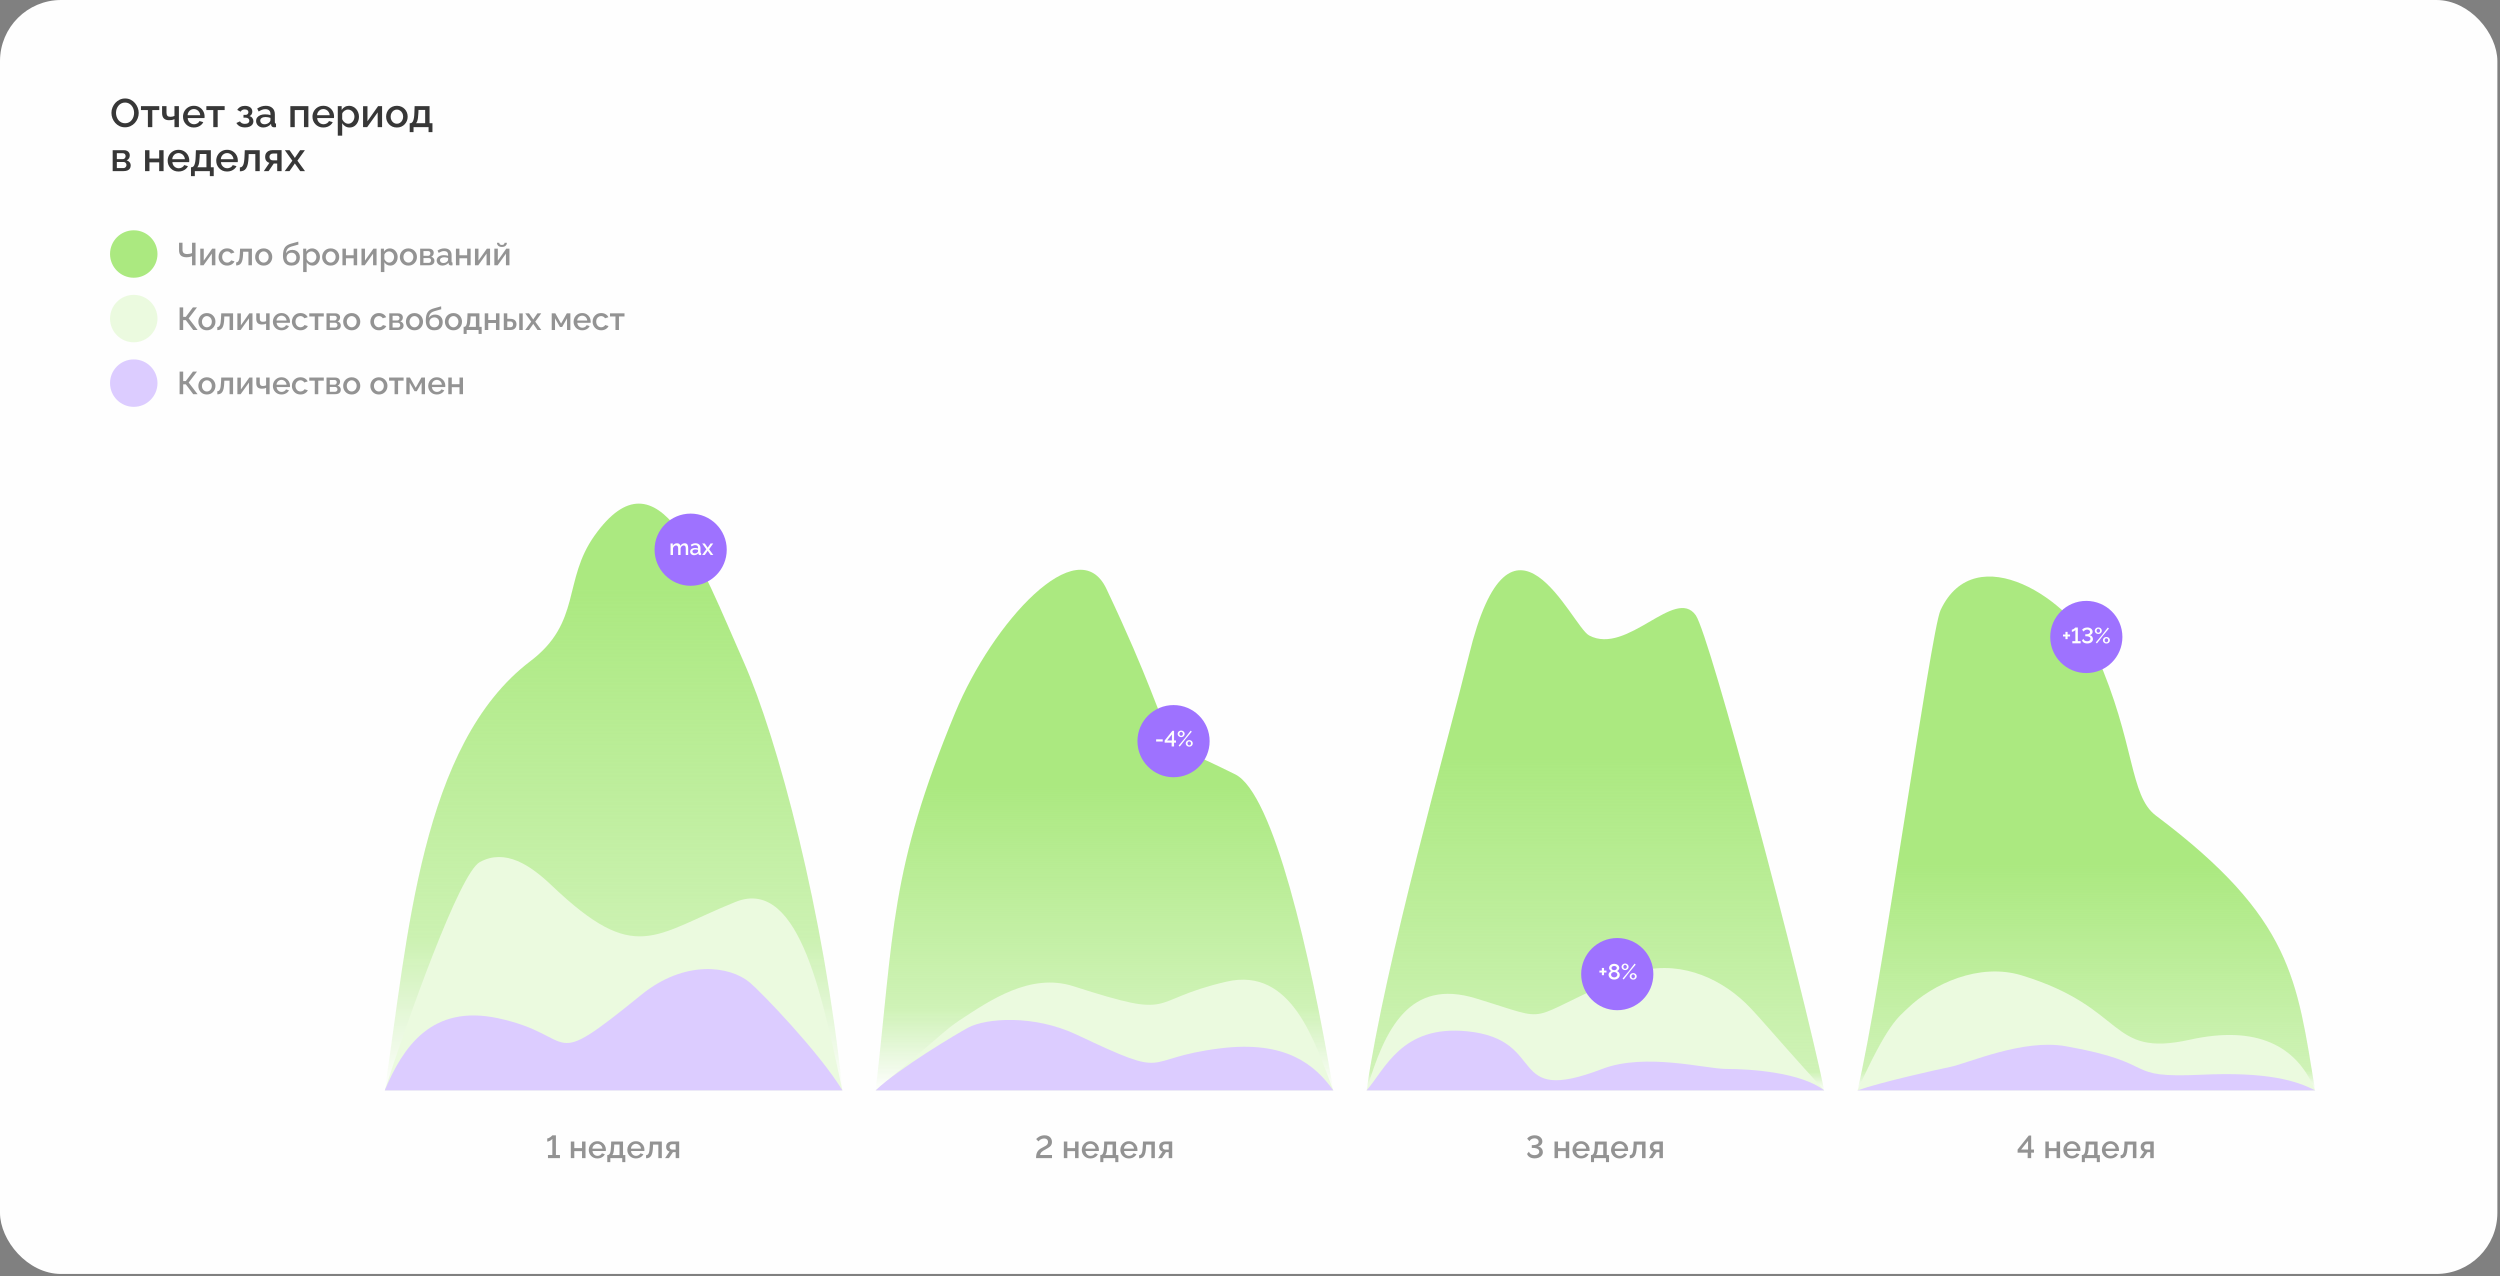 <?xml version="1.0" encoding="UTF-8"?> <svg xmlns="http://www.w3.org/2000/svg" width="852" height="435" viewBox="0 0 852 435" fill="none"><rect x="0" y="0" width="852" height="435" fill="#808080" stroke="none"/> <rect width="851.104" height="434.167" rx="20.833" fill="#FEFEFE"></rect> <path d="M42.618 43.386C41.918 43.386 41.285 43.25 40.721 42.977C40.157 42.704 39.67 42.335 39.26 41.871C38.851 41.398 38.532 40.87 38.305 40.288C38.087 39.696 37.977 39.091 37.977 38.472C37.977 37.826 38.096 37.212 38.332 36.63C38.569 36.038 38.896 35.515 39.315 35.06C39.734 34.596 40.225 34.232 40.789 33.968C41.362 33.695 41.981 33.558 42.646 33.558C43.337 33.558 43.965 33.699 44.529 33.981C45.103 34.264 45.589 34.641 45.99 35.114C46.399 35.587 46.713 36.115 46.932 36.698C47.159 37.28 47.273 37.876 47.273 38.486C47.273 39.132 47.155 39.751 46.918 40.342C46.691 40.925 46.367 41.448 45.949 41.912C45.53 42.367 45.034 42.727 44.461 42.99C43.897 43.254 43.283 43.386 42.618 43.386ZM39.533 38.472C39.533 38.927 39.606 39.369 39.752 39.796C39.897 40.224 40.102 40.606 40.366 40.943C40.639 41.27 40.967 41.53 41.349 41.721C41.731 41.912 42.159 42.008 42.632 42.008C43.123 42.008 43.56 41.907 43.942 41.707C44.325 41.507 44.643 41.239 44.898 40.902C45.162 40.556 45.362 40.174 45.498 39.755C45.635 39.328 45.703 38.9 45.703 38.472C45.703 38.017 45.63 37.58 45.485 37.162C45.348 36.734 45.144 36.356 44.87 36.029C44.597 35.692 44.27 35.428 43.888 35.237C43.515 35.046 43.096 34.95 42.632 34.95C42.141 34.95 41.704 35.051 41.322 35.251C40.939 35.451 40.616 35.719 40.352 36.056C40.089 36.393 39.884 36.77 39.738 37.189C39.602 37.608 39.533 38.035 39.533 38.472ZM50.401 43.318V37.503H48.039V36.179H54.278V37.503H51.902V43.318H50.401ZM59.457 43.318V40.602C59.184 40.729 58.902 40.825 58.611 40.888C58.319 40.943 57.992 40.97 57.628 40.97C56.863 40.97 56.272 40.77 55.853 40.37C55.444 39.96 55.239 39.355 55.239 38.554V36.179H56.74V38.363C56.74 38.864 56.845 39.232 57.054 39.469C57.264 39.696 57.6 39.81 58.065 39.81C58.319 39.81 58.574 39.783 58.829 39.728C59.084 39.673 59.293 39.601 59.457 39.51V36.179H60.972V43.318H59.457ZM66.067 43.455C65.512 43.455 65.007 43.359 64.552 43.168C64.106 42.968 63.719 42.699 63.392 42.362C63.064 42.017 62.809 41.625 62.627 41.189C62.455 40.743 62.368 40.27 62.368 39.769C62.368 39.096 62.523 38.481 62.832 37.926C63.142 37.362 63.574 36.912 64.129 36.575C64.684 36.229 65.335 36.056 66.081 36.056C66.827 36.056 67.469 36.229 68.006 36.575C68.552 36.912 68.975 37.358 69.275 37.913C69.575 38.468 69.725 39.064 69.725 39.701C69.725 39.81 69.721 39.915 69.712 40.015C69.703 40.106 69.694 40.183 69.684 40.247H63.965C63.992 40.665 64.106 41.034 64.306 41.352C64.516 41.662 64.78 41.907 65.098 42.09C65.417 42.262 65.758 42.349 66.122 42.349C66.522 42.349 66.9 42.249 67.255 42.048C67.619 41.848 67.865 41.584 67.992 41.257L69.275 41.625C69.12 41.971 68.884 42.285 68.565 42.567C68.256 42.84 67.887 43.059 67.46 43.222C67.032 43.377 66.568 43.455 66.067 43.455ZM63.924 39.25H68.238C68.21 38.841 68.092 38.481 67.883 38.172C67.683 37.853 67.423 37.608 67.105 37.435C66.795 37.253 66.45 37.162 66.067 37.162C65.694 37.162 65.348 37.253 65.03 37.435C64.721 37.608 64.466 37.853 64.266 38.172C64.065 38.481 63.952 38.841 63.924 39.25ZM72.686 43.318V37.503H70.325V36.179H76.563V37.503H74.188V43.318H72.686ZM83.534 43.427C82.806 43.427 82.192 43.295 81.692 43.031C81.2 42.758 80.823 42.385 80.559 41.912L81.773 41.366C81.928 41.63 82.147 41.839 82.429 41.994C82.711 42.139 83.052 42.212 83.452 42.212C83.935 42.212 84.308 42.112 84.572 41.912C84.836 41.712 84.968 41.448 84.968 41.12C84.968 40.82 84.858 40.579 84.64 40.397C84.421 40.206 84.112 40.106 83.712 40.097H82.975V39.141H83.739C83.921 39.141 84.08 39.1 84.217 39.018C84.353 38.936 84.458 38.827 84.531 38.691C84.613 38.545 84.654 38.381 84.654 38.199C84.654 37.926 84.549 37.708 84.34 37.544C84.139 37.371 83.835 37.285 83.425 37.285C83.07 37.285 82.779 37.353 82.552 37.489C82.324 37.617 82.137 37.808 81.992 38.063L80.859 37.462C81.096 37.025 81.441 36.684 81.896 36.438C82.351 36.193 82.884 36.07 83.493 36.07C83.976 36.07 84.403 36.147 84.776 36.302C85.159 36.447 85.454 36.666 85.664 36.957C85.882 37.239 85.991 37.59 85.991 38.008C85.991 38.336 85.914 38.645 85.759 38.936C85.605 39.218 85.363 39.428 85.036 39.564C85.473 39.692 85.8 39.915 86.019 40.233C86.246 40.542 86.36 40.911 86.36 41.339C86.36 41.776 86.237 42.153 85.991 42.472C85.755 42.781 85.422 43.018 84.995 43.181C84.567 43.345 84.08 43.427 83.534 43.427ZM87.269 41.23C87.269 40.775 87.396 40.379 87.651 40.042C87.915 39.696 88.275 39.432 88.73 39.25C89.184 39.059 89.712 38.964 90.313 38.964C90.631 38.964 90.954 38.986 91.282 39.032C91.619 39.077 91.915 39.15 92.169 39.25V38.8C92.169 38.299 92.019 37.908 91.719 37.626C91.418 37.344 90.986 37.203 90.422 37.203C90.022 37.203 89.644 37.276 89.289 37.421C88.934 37.558 88.557 37.753 88.156 38.008L87.651 36.998C88.124 36.679 88.597 36.443 89.071 36.288C89.553 36.133 90.058 36.056 90.586 36.056C91.541 36.056 92.292 36.311 92.838 36.821C93.393 37.321 93.671 38.035 93.671 38.964V41.625C93.671 41.798 93.698 41.921 93.753 41.994C93.816 42.067 93.921 42.108 94.067 42.117V43.318C93.93 43.345 93.807 43.364 93.698 43.373C93.589 43.382 93.498 43.386 93.425 43.386C93.107 43.386 92.865 43.309 92.702 43.154C92.538 42.999 92.442 42.818 92.415 42.608L92.374 42.199C92.065 42.599 91.669 42.908 91.186 43.127C90.704 43.345 90.217 43.455 89.726 43.455C89.253 43.455 88.83 43.359 88.457 43.168C88.083 42.968 87.792 42.699 87.583 42.362C87.374 42.026 87.269 41.648 87.269 41.23ZM91.814 41.666C91.924 41.548 92.01 41.43 92.074 41.311C92.137 41.193 92.169 41.089 92.169 40.998V40.178C91.915 40.078 91.646 40.006 91.364 39.96C91.082 39.906 90.804 39.878 90.531 39.878C89.985 39.878 89.539 39.987 89.194 40.206C88.857 40.424 88.689 40.724 88.689 41.107C88.689 41.316 88.743 41.516 88.852 41.707C88.971 41.898 89.134 42.053 89.344 42.171C89.562 42.29 89.831 42.349 90.149 42.349C90.477 42.349 90.791 42.285 91.091 42.158C91.391 42.03 91.632 41.867 91.814 41.666ZM98.952 43.318V36.179H105.095V43.318H103.593V37.503H100.454V43.318H98.952ZM110.189 43.455C109.634 43.455 109.129 43.359 108.674 43.168C108.228 42.968 107.841 42.699 107.514 42.362C107.186 42.017 106.931 41.625 106.749 41.189C106.576 40.743 106.49 40.27 106.49 39.769C106.49 39.096 106.645 38.481 106.954 37.926C107.263 37.362 107.696 36.912 108.251 36.575C108.806 36.229 109.457 36.056 110.203 36.056C110.949 36.056 111.59 36.229 112.127 36.575C112.673 36.912 113.097 37.358 113.397 37.913C113.697 38.468 113.847 39.064 113.847 39.701C113.847 39.81 113.843 39.915 113.834 40.015C113.825 40.106 113.815 40.183 113.806 40.247H108.087C108.114 40.665 108.228 41.034 108.428 41.352C108.638 41.662 108.901 41.907 109.22 42.09C109.538 42.262 109.88 42.349 110.244 42.349C110.644 42.349 111.022 42.249 111.377 42.048C111.741 41.848 111.986 41.584 112.114 41.257L113.397 41.625C113.242 41.971 113.006 42.285 112.687 42.567C112.378 42.84 112.009 43.059 111.581 43.222C111.154 43.377 110.69 43.455 110.189 43.455ZM108.046 39.25H112.359C112.332 38.841 112.214 38.481 112.005 38.172C111.804 37.853 111.545 37.608 111.226 37.435C110.917 37.253 110.571 37.162 110.189 37.162C109.816 37.162 109.47 37.253 109.152 37.435C108.842 37.608 108.587 37.853 108.387 38.172C108.187 38.481 108.073 38.841 108.046 39.25ZM119.17 43.455C118.596 43.455 118.091 43.318 117.655 43.045C117.218 42.772 116.872 42.417 116.617 41.98V46.225H115.116V36.179H116.44V37.462C116.713 37.034 117.068 36.693 117.504 36.438C117.941 36.184 118.428 36.056 118.965 36.056C119.456 36.056 119.907 36.156 120.316 36.356C120.726 36.548 121.081 36.816 121.381 37.162C121.681 37.508 121.913 37.904 122.077 38.349C122.25 38.786 122.337 39.25 122.337 39.742C122.337 40.424 122.2 41.047 121.927 41.612C121.663 42.176 121.29 42.626 120.808 42.963C120.335 43.291 119.789 43.455 119.17 43.455ZM118.678 42.171C118.997 42.171 119.284 42.103 119.538 41.967C119.802 41.83 120.025 41.648 120.207 41.421C120.398 41.193 120.544 40.934 120.644 40.643C120.744 40.351 120.794 40.051 120.794 39.742C120.794 39.414 120.74 39.105 120.63 38.813C120.521 38.522 120.362 38.267 120.153 38.049C119.952 37.831 119.716 37.658 119.443 37.53C119.179 37.403 118.888 37.339 118.569 37.339C118.378 37.339 118.178 37.376 117.969 37.449C117.759 37.521 117.564 37.621 117.382 37.749C117.2 37.876 117.04 38.026 116.904 38.199C116.767 38.372 116.672 38.554 116.617 38.745V40.615C116.745 40.907 116.913 41.17 117.122 41.407C117.332 41.635 117.573 41.821 117.846 41.967C118.119 42.103 118.396 42.171 118.678 42.171ZM123.731 43.318V36.193H125.232V41.311L128.849 36.179H130.214V43.318H128.713V38.308L125.137 43.318H123.731ZM135.26 43.455C134.696 43.455 134.191 43.359 133.745 43.168C133.299 42.968 132.912 42.695 132.585 42.349C132.266 42.003 132.02 41.612 131.848 41.175C131.675 40.729 131.588 40.256 131.588 39.755C131.588 39.255 131.675 38.782 131.848 38.336C132.02 37.89 132.266 37.498 132.585 37.162C132.912 36.816 133.299 36.548 133.745 36.356C134.2 36.156 134.705 36.056 135.26 36.056C135.815 36.056 136.316 36.156 136.762 36.356C137.217 36.548 137.603 36.816 137.922 37.162C138.249 37.498 138.5 37.89 138.673 38.336C138.845 38.782 138.932 39.255 138.932 39.755C138.932 40.256 138.845 40.729 138.673 41.175C138.5 41.612 138.249 42.003 137.922 42.349C137.603 42.695 137.217 42.968 136.762 43.168C136.316 43.359 135.815 43.455 135.26 43.455ZM133.131 39.769C133.131 40.224 133.226 40.633 133.417 40.998C133.608 41.361 133.863 41.648 134.182 41.857C134.5 42.067 134.86 42.171 135.26 42.171C135.651 42.171 136.006 42.067 136.325 41.857C136.652 41.639 136.912 41.348 137.103 40.984C137.294 40.611 137.389 40.201 137.389 39.755C137.389 39.3 137.294 38.891 137.103 38.527C136.912 38.163 136.652 37.876 136.325 37.667C136.006 37.449 135.651 37.339 135.26 37.339C134.86 37.339 134.5 37.449 134.182 37.667C133.863 37.885 133.608 38.176 133.417 38.541C133.226 38.895 133.131 39.305 133.131 39.769ZM139.625 45.024V41.994H139.789C139.98 41.994 140.157 41.939 140.321 41.83C140.485 41.721 140.63 41.534 140.758 41.27C140.885 40.998 140.99 40.624 141.072 40.151C141.154 39.669 141.204 39.064 141.222 38.336L141.304 36.179H146.395V41.994H147.378V45.024H146.054V43.318H140.935V45.024H139.625ZM141.768 41.994H144.894V37.476H142.628L142.587 38.472C142.56 39.164 142.51 39.746 142.437 40.219C142.373 40.693 142.282 41.07 142.164 41.352C142.055 41.635 141.923 41.848 141.768 41.994ZM38.4 58.318V51.179H42.222C42.677 51.179 43.05 51.266 43.342 51.438C43.642 51.602 43.865 51.816 44.011 52.08C44.156 52.335 44.229 52.617 44.229 52.926C44.229 53.318 44.138 53.663 43.956 53.964C43.774 54.264 43.505 54.491 43.151 54.646C43.56 54.764 43.892 54.974 44.147 55.274C44.411 55.565 44.543 55.943 44.543 56.407C44.543 56.826 44.443 57.181 44.243 57.472C44.042 57.754 43.756 57.968 43.383 58.113C43.019 58.25 42.591 58.318 42.1 58.318H38.4ZM39.82 57.281H42.059C42.25 57.281 42.423 57.235 42.577 57.144C42.741 57.044 42.868 56.917 42.959 56.762C43.05 56.598 43.096 56.425 43.096 56.243C43.096 56.043 43.05 55.865 42.959 55.711C42.878 55.556 42.759 55.433 42.605 55.342C42.459 55.251 42.286 55.206 42.086 55.206H39.82V57.281ZM39.82 54.237H41.84C42.031 54.237 42.2 54.191 42.345 54.1C42.491 54 42.605 53.868 42.687 53.704C42.768 53.541 42.809 53.368 42.809 53.186C42.809 52.922 42.723 52.694 42.55 52.503C42.377 52.312 42.15 52.216 41.867 52.216H39.82V54.237ZM49.432 58.318V51.179H50.933V54.018H54.25V51.179H55.752V58.318H54.25V55.315H50.933V58.318H49.432ZM60.842 58.455C60.287 58.455 59.782 58.359 59.327 58.168C58.881 57.968 58.494 57.699 58.166 57.362C57.839 57.017 57.584 56.625 57.402 56.189C57.229 55.743 57.143 55.27 57.143 54.769C57.143 54.096 57.297 53.481 57.607 52.926C57.916 52.362 58.349 51.912 58.904 51.575C59.459 51.229 60.109 51.056 60.855 51.056C61.602 51.056 62.243 51.229 62.78 51.575C63.326 51.912 63.749 52.358 64.05 52.913C64.35 53.468 64.5 54.064 64.5 54.701C64.5 54.81 64.496 54.915 64.486 55.015C64.477 55.106 64.468 55.183 64.459 55.247H58.74C58.767 55.665 58.881 56.034 59.081 56.352C59.29 56.662 59.554 56.907 59.873 57.09C60.191 57.262 60.532 57.349 60.897 57.349C61.297 57.349 61.675 57.249 62.029 57.048C62.393 56.848 62.639 56.584 62.767 56.257L64.05 56.625C63.895 56.971 63.658 57.285 63.34 57.567C63.03 57.84 62.662 58.059 62.234 58.222C61.806 58.377 61.342 58.455 60.842 58.455ZM58.699 54.25H63.012C62.985 53.841 62.867 53.481 62.657 53.172C62.457 52.853 62.198 52.608 61.879 52.435C61.57 52.253 61.224 52.162 60.842 52.162C60.469 52.162 60.123 52.253 59.804 52.435C59.495 52.608 59.24 52.853 59.04 53.172C58.84 53.481 58.726 53.841 58.699 54.25ZM65.086 60.024V56.994H65.25C65.441 56.994 65.618 56.939 65.782 56.83C65.946 56.721 66.092 56.534 66.219 56.27C66.346 55.998 66.451 55.624 66.533 55.151C66.615 54.669 66.665 54.064 66.683 53.336L66.765 51.179H71.856V56.994H72.839V60.024H71.515V58.318H66.396V60.024H65.086ZM67.229 56.994H70.355V52.476H68.089L68.048 53.472C68.021 54.164 67.971 54.746 67.898 55.219C67.834 55.693 67.743 56.07 67.625 56.352C67.516 56.635 67.384 56.848 67.229 56.994ZM77.392 58.455C76.837 58.455 76.332 58.359 75.877 58.168C75.431 57.968 75.044 57.699 74.716 57.362C74.389 57.017 74.134 56.625 73.952 56.189C73.779 55.743 73.693 55.27 73.693 54.769C73.693 54.096 73.847 53.481 74.157 52.926C74.466 52.362 74.898 51.912 75.454 51.575C76.009 51.229 76.659 51.056 77.406 51.056C78.152 51.056 78.793 51.229 79.33 51.575C79.876 51.912 80.299 52.358 80.6 52.913C80.9 53.468 81.05 54.064 81.05 54.701C81.05 54.81 81.046 54.915 81.037 55.015C81.027 55.106 81.018 55.183 81.009 55.247H75.29C75.317 55.665 75.431 56.034 75.631 56.352C75.84 56.662 76.104 56.907 76.423 57.09C76.741 57.262 77.082 57.349 77.447 57.349C77.847 57.349 78.225 57.249 78.579 57.048C78.944 56.848 79.189 56.584 79.317 56.257L80.6 56.625C80.445 56.971 80.208 57.285 79.89 57.567C79.581 57.84 79.212 58.059 78.784 58.222C78.356 58.377 77.892 58.455 77.392 58.455ZM75.249 54.25H79.562C79.535 53.841 79.417 53.481 79.207 53.172C79.007 52.853 78.748 52.608 78.429 52.435C78.12 52.253 77.774 52.162 77.392 52.162C77.019 52.162 76.673 52.253 76.355 52.435C76.045 52.608 75.79 52.853 75.59 53.172C75.39 53.481 75.276 53.841 75.249 54.25ZM81.745 58.386V57.048C81.973 57.048 82.177 56.994 82.359 56.885C82.541 56.766 82.701 56.575 82.837 56.311C82.974 56.038 83.083 55.661 83.165 55.178C83.247 54.696 83.301 54.082 83.329 53.336L83.424 51.179H88.516V58.318H87.014V52.503H84.748L84.721 53.472C84.685 54.428 84.598 55.224 84.462 55.861C84.325 56.489 84.134 56.989 83.888 57.362C83.652 57.727 83.351 57.99 82.987 58.154C82.632 58.309 82.219 58.386 81.745 58.386ZM89.91 58.318L91.821 55.492C91.375 55.383 91.02 55.156 90.756 54.81C90.492 54.464 90.36 54 90.36 53.418C90.36 52.972 90.46 52.58 90.661 52.244C90.87 51.907 91.161 51.643 91.534 51.452C91.907 51.261 92.34 51.165 92.831 51.165H95.971V58.318H94.469V55.738H93.295L91.548 58.318H89.91ZM92.981 54.646H94.469V52.326H93.077C92.695 52.326 92.39 52.43 92.162 52.64C91.944 52.849 91.835 53.122 91.835 53.459C91.835 53.795 91.93 54.077 92.121 54.305C92.321 54.532 92.608 54.646 92.981 54.646ZM98.675 51.179L100.368 53.622L100.491 53.854L100.613 53.622L102.292 51.179H103.917L101.351 54.755L103.944 58.318H102.32L100.613 55.888L100.491 55.67L100.368 55.888L98.662 58.318H97.037L99.631 54.769L97.064 51.179H98.675Z" fill="#373737"></path> <path d="M65.449 90.411V87.302C65.341 87.345 65.2 87.399 65.027 87.464C64.853 87.522 64.648 87.573 64.409 87.616C64.178 87.659 63.911 87.681 63.608 87.681C62.734 87.681 62.084 87.486 61.658 87.096C61.231 86.706 61.018 86.085 61.018 85.233V82.719H62.199V85.103C62.199 85.608 62.326 85.98 62.578 86.219C62.831 86.457 63.257 86.576 63.857 86.576C64.138 86.576 64.424 86.543 64.713 86.478C65.009 86.413 65.254 86.331 65.449 86.229V82.719H66.641V90.411H65.449ZM68.248 90.411V84.756H69.439V88.819L72.31 84.745H73.394V90.411H72.202V86.435L69.364 90.411H68.248ZM77.42 90.519C76.979 90.519 76.579 90.444 76.217 90.292C75.864 90.133 75.556 89.916 75.296 89.642C75.037 89.367 74.834 89.053 74.69 88.699C74.553 88.346 74.484 87.97 74.484 87.573C74.484 87.038 74.603 86.551 74.841 86.11C75.087 85.67 75.427 85.316 75.86 85.049C76.3 84.781 76.82 84.648 77.42 84.648C77.998 84.648 78.5 84.778 78.926 85.038C79.359 85.29 79.677 85.63 79.879 86.056L78.72 86.424C78.59 86.186 78.406 86.002 78.167 85.872C77.936 85.735 77.68 85.666 77.398 85.666C77.08 85.666 76.791 85.749 76.531 85.915C76.279 86.074 76.076 86.298 75.925 86.587C75.78 86.868 75.708 87.197 75.708 87.573C75.708 87.934 75.784 88.262 75.936 88.558C76.087 88.847 76.29 89.079 76.542 89.252C76.802 89.418 77.091 89.501 77.409 89.501C77.604 89.501 77.792 89.469 77.972 89.403C78.16 89.331 78.323 89.237 78.46 89.122C78.597 88.999 78.695 88.865 78.752 88.721L79.922 89.068C79.8 89.349 79.615 89.599 79.37 89.815C79.132 90.032 78.846 90.205 78.514 90.335C78.189 90.458 77.824 90.519 77.42 90.519ZM80.484 90.465V89.403C80.664 89.403 80.826 89.36 80.971 89.273C81.115 89.18 81.242 89.028 81.35 88.819C81.459 88.602 81.545 88.302 81.61 87.919C81.675 87.537 81.719 87.049 81.74 86.457L81.816 84.745H85.857V90.411H84.665V85.796H82.867L82.845 86.565C82.816 87.323 82.748 87.956 82.639 88.461C82.531 88.959 82.379 89.357 82.184 89.653C81.996 89.942 81.758 90.151 81.469 90.281C81.188 90.404 80.859 90.465 80.484 90.465ZM89.867 90.519C89.419 90.519 89.018 90.444 88.664 90.292C88.31 90.133 88.003 89.916 87.743 89.642C87.49 89.367 87.296 89.057 87.158 88.71C87.021 88.356 86.953 87.981 86.953 87.584C86.953 87.186 87.021 86.811 87.158 86.457C87.296 86.103 87.49 85.792 87.743 85.525C88.003 85.251 88.31 85.038 88.664 84.886C89.025 84.727 89.426 84.648 89.867 84.648C90.307 84.648 90.704 84.727 91.058 84.886C91.419 85.038 91.726 85.251 91.979 85.525C92.239 85.792 92.438 86.103 92.575 86.457C92.712 86.811 92.781 87.186 92.781 87.584C92.781 87.981 92.712 88.356 92.575 88.71C92.438 89.057 92.239 89.367 91.979 89.642C91.726 89.916 91.419 90.133 91.058 90.292C90.704 90.444 90.307 90.519 89.867 90.519ZM88.177 87.594C88.177 87.956 88.252 88.281 88.404 88.569C88.556 88.858 88.758 89.086 89.011 89.252C89.264 89.418 89.549 89.501 89.867 89.501C90.177 89.501 90.459 89.418 90.712 89.252C90.972 89.079 91.177 88.847 91.329 88.558C91.481 88.262 91.557 87.937 91.557 87.584C91.557 87.222 91.481 86.897 91.329 86.609C91.177 86.32 90.972 86.092 90.712 85.926C90.459 85.753 90.177 85.666 89.867 85.666C89.549 85.666 89.264 85.753 89.011 85.926C88.758 86.099 88.556 86.331 88.404 86.619C88.252 86.901 88.177 87.226 88.177 87.594ZM99.325 90.519C98.378 90.519 97.66 90.234 97.169 89.663C96.677 89.093 96.432 88.277 96.432 87.215C96.432 86.522 96.49 85.937 96.605 85.46C96.728 84.976 96.905 84.579 97.136 84.269C97.374 83.958 97.667 83.705 98.014 83.51C98.368 83.308 98.776 83.145 99.238 83.023L101.654 82.351L101.697 83.348L99.325 84.019C98.949 84.135 98.627 84.287 98.36 84.474C98.1 84.662 97.894 84.908 97.743 85.211C97.591 85.507 97.49 85.883 97.439 86.338C97.642 85.969 97.931 85.68 98.306 85.471C98.682 85.262 99.126 85.157 99.639 85.157C100.166 85.157 100.621 85.269 101.004 85.493C101.386 85.709 101.683 86.013 101.892 86.403C102.101 86.793 102.206 87.24 102.206 87.746C102.206 88.295 102.094 88.779 101.87 89.198C101.654 89.609 101.329 89.934 100.895 90.173C100.469 90.404 99.946 90.519 99.325 90.519ZM99.325 89.501C99.852 89.501 100.26 89.346 100.549 89.035C100.845 88.725 100.993 88.313 100.993 87.8C100.993 87.309 100.845 86.908 100.549 86.598C100.26 86.28 99.852 86.121 99.325 86.121C99.014 86.121 98.732 86.19 98.48 86.327C98.227 86.457 98.028 86.648 97.884 86.901C97.739 87.147 97.667 87.446 97.667 87.8C97.667 88.132 97.732 88.428 97.862 88.689C97.992 88.941 98.18 89.14 98.425 89.284C98.671 89.429 98.971 89.501 99.325 89.501ZM106.533 90.519C106.078 90.519 105.677 90.411 105.33 90.194C104.983 89.978 104.709 89.696 104.507 89.349V92.719H103.315V84.745H104.366V85.763C104.583 85.424 104.864 85.153 105.211 84.951C105.558 84.749 105.944 84.648 106.37 84.648C106.76 84.648 107.118 84.727 107.443 84.886C107.768 85.038 108.049 85.251 108.288 85.525C108.526 85.8 108.71 86.114 108.84 86.468C108.977 86.814 109.046 87.183 109.046 87.573C109.046 88.114 108.938 88.609 108.721 89.057C108.511 89.505 108.215 89.862 107.833 90.129C107.457 90.389 107.024 90.519 106.533 90.519ZM106.143 89.501C106.395 89.501 106.623 89.447 106.825 89.338C107.035 89.23 107.211 89.086 107.356 88.905C107.508 88.725 107.623 88.519 107.703 88.288C107.782 88.057 107.822 87.818 107.822 87.573C107.822 87.313 107.778 87.067 107.692 86.836C107.605 86.605 107.479 86.403 107.313 86.229C107.154 86.056 106.966 85.919 106.749 85.818C106.54 85.717 106.309 85.666 106.056 85.666C105.904 85.666 105.745 85.695 105.579 85.753C105.413 85.811 105.258 85.89 105.113 85.991C104.969 86.092 104.843 86.211 104.734 86.349C104.626 86.486 104.55 86.63 104.507 86.782V88.266C104.608 88.497 104.741 88.707 104.908 88.894C105.074 89.075 105.265 89.223 105.482 89.338C105.698 89.447 105.919 89.501 106.143 89.501ZM112.698 90.519C112.25 90.519 111.85 90.444 111.496 90.292C111.142 90.133 110.835 89.916 110.575 89.642C110.322 89.367 110.127 89.057 109.99 88.71C109.853 88.356 109.784 87.981 109.784 87.584C109.784 87.186 109.853 86.811 109.99 86.457C110.127 86.103 110.322 85.792 110.575 85.525C110.835 85.251 111.142 85.038 111.496 84.886C111.857 84.727 112.258 84.648 112.698 84.648C113.139 84.648 113.536 84.727 113.89 84.886C114.251 85.038 114.558 85.251 114.811 85.525C115.071 85.792 115.269 86.103 115.406 86.457C115.544 86.811 115.612 87.186 115.612 87.584C115.612 87.981 115.544 88.356 115.406 88.71C115.269 89.057 115.071 89.367 114.811 89.642C114.558 89.916 114.251 90.133 113.89 90.292C113.536 90.444 113.139 90.519 112.698 90.519ZM111.008 87.594C111.008 87.956 111.084 88.281 111.236 88.569C111.387 88.858 111.59 89.086 111.842 89.252C112.095 89.418 112.38 89.501 112.698 89.501C113.009 89.501 113.29 89.418 113.543 89.252C113.803 89.079 114.009 88.847 114.161 88.558C114.312 88.262 114.388 87.937 114.388 87.584C114.388 87.222 114.312 86.897 114.161 86.609C114.009 86.32 113.803 86.092 113.543 85.926C113.29 85.753 113.009 85.666 112.698 85.666C112.38 85.666 112.095 85.753 111.842 85.926C111.59 86.099 111.387 86.331 111.236 86.619C111.084 86.901 111.008 87.226 111.008 87.594ZM116.704 90.411V84.745H117.896V86.999H120.528V84.745H121.72V90.411H120.528V88.028H117.896V90.411H116.704ZM123.192 90.411V84.756H124.384V88.819L127.255 84.745H128.338V90.411H127.146V86.435L124.308 90.411H123.192ZM133.014 90.519C132.559 90.519 132.158 90.411 131.812 90.194C131.465 89.978 131.19 89.696 130.988 89.349V92.719H129.797V84.745H130.847V85.763C131.064 85.424 131.346 85.153 131.692 84.951C132.039 84.749 132.425 84.648 132.852 84.648C133.242 84.648 133.599 84.727 133.924 84.886C134.249 85.038 134.531 85.251 134.769 85.525C135.007 85.8 135.192 86.114 135.322 86.468C135.459 86.814 135.527 87.183 135.527 87.573C135.527 88.114 135.419 88.609 135.202 89.057C134.993 89.505 134.697 89.862 134.314 90.129C133.938 90.389 133.505 90.519 133.014 90.519ZM132.624 89.501C132.877 89.501 133.104 89.447 133.307 89.338C133.516 89.23 133.693 89.086 133.837 88.905C133.989 88.725 134.105 88.519 134.184 88.288C134.263 88.057 134.303 87.818 134.303 87.573C134.303 87.313 134.26 87.067 134.173 86.836C134.087 86.605 133.96 86.403 133.794 86.229C133.635 86.056 133.447 85.919 133.231 85.818C133.021 85.717 132.79 85.666 132.537 85.666C132.386 85.666 132.227 85.695 132.061 85.753C131.895 85.811 131.739 85.89 131.595 85.991C131.45 86.092 131.324 86.211 131.216 86.349C131.107 86.486 131.032 86.63 130.988 86.782V88.266C131.089 88.497 131.223 88.707 131.389 88.894C131.555 89.075 131.747 89.223 131.963 89.338C132.18 89.447 132.4 89.501 132.624 89.501ZM139.18 90.519C138.732 90.519 138.331 90.444 137.977 90.292C137.623 90.133 137.316 89.916 137.056 89.642C136.803 89.367 136.608 89.057 136.471 88.71C136.334 88.356 136.265 87.981 136.265 87.584C136.265 87.186 136.334 86.811 136.471 86.457C136.608 86.103 136.803 85.792 137.056 85.525C137.316 85.251 137.623 85.038 137.977 84.886C138.338 84.727 138.739 84.648 139.18 84.648C139.62 84.648 140.017 84.727 140.371 84.886C140.732 85.038 141.039 85.251 141.292 85.525C141.552 85.792 141.751 86.103 141.888 86.457C142.025 86.811 142.094 87.186 142.094 87.584C142.094 87.981 142.025 88.356 141.888 88.71C141.751 89.057 141.552 89.367 141.292 89.642C141.039 89.916 140.732 90.133 140.371 90.292C140.017 90.444 139.62 90.519 139.18 90.519ZM137.49 87.594C137.49 87.956 137.565 88.281 137.717 88.569C137.869 88.858 138.071 89.086 138.324 89.252C138.577 89.418 138.862 89.501 139.18 89.501C139.49 89.501 139.772 89.418 140.025 89.252C140.285 89.079 140.49 88.847 140.642 88.558C140.794 88.262 140.87 87.937 140.87 87.584C140.87 87.222 140.794 86.897 140.642 86.609C140.49 86.32 140.285 86.092 140.025 85.926C139.772 85.753 139.49 85.666 139.18 85.666C138.862 85.666 138.577 85.753 138.324 85.926C138.071 86.099 137.869 86.331 137.717 86.619C137.565 86.901 137.49 87.226 137.49 87.594ZM143.185 90.411V84.745H146.219C146.58 84.745 146.876 84.814 147.107 84.951C147.345 85.081 147.522 85.251 147.638 85.46C147.753 85.662 147.811 85.886 147.811 86.132C147.811 86.442 147.739 86.717 147.595 86.955C147.45 87.194 147.237 87.374 146.955 87.497C147.28 87.591 147.544 87.757 147.746 87.995C147.956 88.226 148.06 88.526 148.06 88.894C148.06 89.227 147.981 89.508 147.822 89.739C147.663 89.963 147.436 90.133 147.14 90.249C146.851 90.357 146.511 90.411 146.121 90.411H143.185ZM144.312 89.588H146.089C146.24 89.588 146.378 89.552 146.5 89.479C146.63 89.4 146.731 89.299 146.804 89.176C146.876 89.046 146.912 88.909 146.912 88.764C146.912 88.606 146.876 88.465 146.804 88.342C146.739 88.219 146.645 88.122 146.522 88.049C146.406 87.977 146.269 87.941 146.11 87.941H144.312V89.588ZM144.312 87.172H145.915C146.067 87.172 146.201 87.136 146.316 87.064C146.432 86.984 146.522 86.879 146.587 86.749C146.652 86.619 146.685 86.482 146.685 86.338C146.685 86.128 146.616 85.948 146.479 85.796C146.341 85.644 146.161 85.569 145.937 85.569H144.312V87.172ZM148.817 88.754C148.817 88.392 148.919 88.078 149.121 87.811C149.33 87.537 149.616 87.327 149.977 87.183C150.338 87.031 150.757 86.955 151.233 86.955C151.486 86.955 151.742 86.973 152.002 87.009C152.27 87.046 152.504 87.103 152.707 87.183V86.825C152.707 86.428 152.587 86.117 152.349 85.894C152.111 85.67 151.768 85.558 151.32 85.558C151.002 85.558 150.702 85.615 150.421 85.731C150.139 85.839 149.839 85.995 149.522 86.197L149.121 85.395C149.496 85.142 149.872 84.955 150.247 84.832C150.63 84.709 151.031 84.648 151.45 84.648C152.208 84.648 152.804 84.85 153.237 85.254C153.678 85.652 153.898 86.219 153.898 86.955V89.068C153.898 89.205 153.92 89.302 153.963 89.36C154.014 89.418 154.097 89.451 154.212 89.458V90.411C154.104 90.433 154.007 90.447 153.92 90.454C153.833 90.462 153.761 90.465 153.703 90.465C153.451 90.465 153.259 90.404 153.129 90.281C152.999 90.158 152.923 90.014 152.902 89.848L152.869 89.523C152.624 89.841 152.309 90.086 151.927 90.259C151.544 90.433 151.157 90.519 150.767 90.519C150.392 90.519 150.056 90.444 149.76 90.292C149.464 90.133 149.233 89.92 149.067 89.653C148.901 89.385 148.817 89.086 148.817 88.754ZM152.425 89.1C152.512 89.006 152.58 88.912 152.631 88.819C152.681 88.725 152.707 88.642 152.707 88.569V87.919C152.504 87.84 152.291 87.782 152.067 87.746C151.844 87.703 151.623 87.681 151.407 87.681C150.973 87.681 150.619 87.768 150.345 87.941C150.078 88.114 149.944 88.353 149.944 88.656C149.944 88.822 149.987 88.981 150.074 89.133C150.168 89.284 150.298 89.407 150.464 89.501C150.637 89.595 150.851 89.642 151.103 89.642C151.363 89.642 151.612 89.591 151.851 89.49C152.089 89.389 152.281 89.259 152.425 89.1ZM155.379 90.411V84.745H156.57V86.999H159.203V84.745H160.395V90.411H159.203V88.028H156.57V90.411H155.379ZM161.867 90.411V84.756H163.058V88.819L165.929 84.745H167.013V90.411H165.821V86.435L162.983 90.411H161.867ZM168.471 90.411V84.756H169.663V88.819L172.534 84.745H173.617V90.411H172.425V86.435L169.587 90.411H168.471ZM171.05 84.16C170.515 84.16 170.1 84.027 169.804 83.759C169.515 83.492 169.37 83.156 169.37 82.752H170.15C170.15 82.961 170.219 83.135 170.356 83.272C170.501 83.409 170.732 83.478 171.05 83.478C171.36 83.478 171.58 83.413 171.71 83.283C171.848 83.153 171.931 82.976 171.96 82.752H172.74C172.74 83.156 172.592 83.492 172.295 83.759C172.007 84.027 171.591 84.16 171.05 84.16Z" fill="#939393"></path> <path d="M61.213 112.458V104.766H62.427V107.984H63.326L65.742 104.766H67.128L64.301 108.493L67.334 112.458H65.85L63.326 109.1H62.427V112.458H61.213ZM70.508 112.566C70.06 112.566 69.659 112.491 69.306 112.339C68.952 112.18 68.645 111.963 68.385 111.689C68.132 111.415 67.937 111.104 67.8 110.757C67.662 110.403 67.594 110.028 67.594 109.631C67.594 109.233 67.662 108.858 67.8 108.504C67.937 108.15 68.132 107.84 68.385 107.572C68.645 107.298 68.952 107.085 69.306 106.933C69.667 106.774 70.067 106.695 70.508 106.695C70.949 106.695 71.346 106.774 71.7 106.933C72.061 107.085 72.368 107.298 72.621 107.572C72.881 107.84 73.079 108.15 73.216 108.504C73.354 108.858 73.422 109.233 73.422 109.631C73.422 110.028 73.354 110.403 73.216 110.757C73.079 111.104 72.881 111.415 72.621 111.689C72.368 111.963 72.061 112.18 71.7 112.339C71.346 112.491 70.949 112.566 70.508 112.566ZM68.818 109.641C68.818 110.003 68.894 110.328 69.046 110.616C69.197 110.905 69.4 111.133 69.652 111.299C69.905 111.465 70.19 111.548 70.508 111.548C70.819 111.548 71.1 111.465 71.353 111.299C71.613 111.126 71.819 110.895 71.971 110.606C72.122 110.31 72.198 109.985 72.198 109.631C72.198 109.27 72.122 108.945 71.971 108.656C71.819 108.367 71.613 108.139 71.353 107.973C71.1 107.8 70.819 107.713 70.508 107.713C70.19 107.713 69.905 107.8 69.652 107.973C69.4 108.146 69.197 108.378 69.046 108.666C68.894 108.948 68.818 109.273 68.818 109.641ZM74.059 112.512V111.451C74.239 111.451 74.402 111.407 74.546 111.321C74.691 111.227 74.817 111.075 74.925 110.866C75.034 110.649 75.121 110.349 75.186 109.966C75.251 109.584 75.294 109.096 75.316 108.504L75.391 106.792H79.432V112.458H78.24V107.843H76.442L76.421 108.612C76.392 109.371 76.323 110.003 76.215 110.508C76.106 111.006 75.955 111.404 75.76 111.7C75.572 111.989 75.334 112.198 75.045 112.328C74.763 112.451 74.434 112.512 74.059 112.512ZM80.896 112.458V106.803H82.088V110.866L84.959 106.792H86.042V112.458H84.85V108.482L82.012 112.458H80.896ZM90.686 112.458V110.302C90.469 110.403 90.245 110.479 90.014 110.53C89.783 110.573 89.523 110.595 89.234 110.595C88.627 110.595 88.158 110.436 87.826 110.118C87.501 109.793 87.338 109.313 87.338 108.677V106.792H88.53V108.526C88.53 108.923 88.613 109.215 88.779 109.403C88.945 109.584 89.212 109.674 89.581 109.674C89.783 109.674 89.985 109.652 90.187 109.609C90.389 109.566 90.556 109.508 90.686 109.436V106.792H91.888V112.458H90.686ZM95.932 112.566C95.492 112.566 95.091 112.491 94.73 112.339C94.376 112.18 94.069 111.967 93.809 111.7C93.549 111.425 93.347 111.115 93.202 110.768C93.065 110.414 92.996 110.039 92.996 109.641C92.996 109.107 93.119 108.62 93.365 108.179C93.61 107.731 93.953 107.374 94.394 107.106C94.834 106.832 95.351 106.695 95.943 106.695C96.535 106.695 97.044 106.832 97.47 107.106C97.904 107.374 98.24 107.728 98.478 108.168C98.716 108.609 98.835 109.082 98.835 109.587C98.835 109.674 98.832 109.757 98.825 109.836C98.817 109.909 98.81 109.97 98.803 110.021H94.264C94.285 110.353 94.376 110.645 94.535 110.898C94.701 111.144 94.91 111.339 95.163 111.483C95.416 111.62 95.686 111.689 95.975 111.689C96.293 111.689 96.593 111.61 96.875 111.451C97.163 111.292 97.359 111.082 97.46 110.822L98.478 111.115C98.355 111.389 98.167 111.638 97.915 111.862C97.669 112.079 97.376 112.252 97.037 112.382C96.698 112.505 96.329 112.566 95.932 112.566ZM94.231 109.23H97.655C97.633 108.905 97.539 108.62 97.373 108.374C97.214 108.121 97.008 107.926 96.755 107.789C96.51 107.645 96.235 107.572 95.932 107.572C95.636 107.572 95.362 107.645 95.109 107.789C94.863 107.926 94.661 108.121 94.502 108.374C94.343 108.62 94.253 108.905 94.231 109.23ZM102.41 112.566C101.969 112.566 101.568 112.491 101.207 112.339C100.853 112.18 100.546 111.963 100.286 111.689C100.026 111.415 99.824 111.1 99.68 110.746C99.542 110.393 99.474 110.017 99.474 109.62C99.474 109.085 99.593 108.598 99.831 108.157C100.077 107.717 100.416 107.363 100.85 107.096C101.29 106.828 101.81 106.695 102.41 106.695C102.987 106.695 103.489 106.825 103.915 107.085C104.349 107.338 104.667 107.677 104.869 108.103L103.71 108.471C103.58 108.233 103.395 108.049 103.157 107.919C102.926 107.782 102.67 107.713 102.388 107.713C102.07 107.713 101.781 107.796 101.521 107.962C101.268 108.121 101.066 108.345 100.915 108.634C100.77 108.916 100.698 109.244 100.698 109.62C100.698 109.981 100.774 110.31 100.925 110.606C101.077 110.895 101.279 111.126 101.532 111.299C101.792 111.465 102.081 111.548 102.399 111.548C102.594 111.548 102.782 111.516 102.962 111.451C103.15 111.378 103.312 111.285 103.45 111.169C103.587 111.046 103.684 110.913 103.742 110.768L104.912 111.115C104.789 111.396 104.605 111.646 104.36 111.862C104.121 112.079 103.836 112.252 103.504 112.382C103.179 112.505 102.814 112.566 102.41 112.566ZM107.272 112.458V107.843H105.397V106.792H110.348V107.843H108.463V112.458H107.272ZM111.274 112.458V106.792H114.307C114.668 106.792 114.964 106.861 115.195 106.998C115.434 107.128 115.611 107.298 115.726 107.507C115.842 107.71 115.9 107.933 115.9 108.179C115.9 108.49 115.827 108.764 115.683 109.002C115.538 109.241 115.325 109.421 115.044 109.544C115.369 109.638 115.632 109.804 115.835 110.042C116.044 110.273 116.149 110.573 116.149 110.941C116.149 111.274 116.069 111.555 115.91 111.786C115.752 112.01 115.524 112.18 115.228 112.296C114.939 112.404 114.6 112.458 114.21 112.458H111.274ZM112.4 111.635H114.177C114.329 111.635 114.466 111.599 114.589 111.526C114.719 111.447 114.82 111.346 114.892 111.223C114.964 111.093 115 110.956 115 110.811C115 110.653 114.964 110.512 114.892 110.389C114.827 110.266 114.733 110.169 114.61 110.096C114.495 110.024 114.358 109.988 114.199 109.988H112.4V111.635ZM112.4 109.219H114.004C114.155 109.219 114.289 109.183 114.405 109.111C114.52 109.031 114.61 108.926 114.675 108.796C114.74 108.666 114.773 108.529 114.773 108.385C114.773 108.175 114.704 107.995 114.567 107.843C114.43 107.691 114.249 107.616 114.025 107.616H112.4V109.219ZM119.863 112.566C119.416 112.566 119.015 112.491 118.661 112.339C118.307 112.18 118 111.963 117.74 111.689C117.487 111.415 117.292 111.104 117.155 110.757C117.018 110.403 116.949 110.028 116.949 109.631C116.949 109.233 117.018 108.858 117.155 108.504C117.292 108.15 117.487 107.84 117.74 107.572C118 107.298 118.307 107.085 118.661 106.933C119.022 106.774 119.423 106.695 119.863 106.695C120.304 106.695 120.701 106.774 121.055 106.933C121.416 107.085 121.723 107.298 121.976 107.572C122.236 107.84 122.434 108.15 122.572 108.504C122.709 108.858 122.778 109.233 122.778 109.631C122.778 110.028 122.709 110.403 122.572 110.757C122.434 111.104 122.236 111.415 121.976 111.689C121.723 111.963 121.416 112.18 121.055 112.339C120.701 112.491 120.304 112.566 119.863 112.566ZM118.173 109.641C118.173 110.003 118.249 110.328 118.401 110.616C118.553 110.905 118.755 111.133 119.008 111.299C119.26 111.465 119.546 111.548 119.863 111.548C120.174 111.548 120.456 111.465 120.708 111.299C120.968 111.126 121.174 110.895 121.326 110.606C121.478 110.31 121.553 109.985 121.553 109.631C121.553 109.27 121.478 108.945 121.326 108.656C121.174 108.367 120.968 108.139 120.708 107.973C120.456 107.8 120.174 107.713 119.863 107.713C119.546 107.713 119.26 107.8 119.008 107.973C118.755 108.146 118.553 108.378 118.401 108.666C118.249 108.948 118.173 109.273 118.173 109.641ZM129.148 112.566C128.707 112.566 128.306 112.491 127.945 112.339C127.591 112.18 127.285 111.963 127.025 111.689C126.765 111.415 126.562 111.1 126.418 110.746C126.281 110.393 126.212 110.017 126.212 109.62C126.212 109.085 126.331 108.598 126.57 108.157C126.815 107.717 127.155 107.363 127.588 107.096C128.028 106.828 128.548 106.695 129.148 106.695C129.726 106.695 130.228 106.825 130.654 107.085C131.087 107.338 131.405 107.677 131.607 108.103L130.448 108.471C130.318 108.233 130.134 108.049 129.895 107.919C129.664 107.782 129.408 107.713 129.126 107.713C128.808 107.713 128.52 107.796 128.26 107.962C128.007 108.121 127.805 108.345 127.653 108.634C127.508 108.916 127.436 109.244 127.436 109.62C127.436 109.981 127.512 110.31 127.664 110.606C127.815 110.895 128.018 111.126 128.27 111.299C128.53 111.465 128.819 111.548 129.137 111.548C129.332 111.548 129.52 111.516 129.7 111.451C129.888 111.378 130.051 111.285 130.188 111.169C130.325 111.046 130.423 110.913 130.48 110.768L131.65 111.115C131.528 111.396 131.343 111.646 131.098 111.862C130.86 112.079 130.574 112.252 130.242 112.382C129.917 112.505 129.552 112.566 129.148 112.566ZM132.666 112.458V106.792H135.7C136.061 106.792 136.357 106.861 136.588 106.998C136.826 107.128 137.003 107.298 137.119 107.507C137.235 107.71 137.292 107.933 137.292 108.179C137.292 108.49 137.22 108.764 137.076 109.002C136.931 109.241 136.718 109.421 136.436 109.544C136.761 109.638 137.025 109.804 137.227 110.042C137.437 110.273 137.541 110.573 137.541 110.941C137.541 111.274 137.462 111.555 137.303 111.786C137.144 112.01 136.917 112.18 136.621 112.296C136.332 112.404 135.992 112.458 135.602 112.458H132.666ZM133.793 111.635H135.57C135.721 111.635 135.859 111.599 135.981 111.526C136.111 111.447 136.213 111.346 136.285 111.223C136.357 111.093 136.393 110.956 136.393 110.811C136.393 110.653 136.357 110.512 136.285 110.389C136.22 110.266 136.126 110.169 136.003 110.096C135.888 110.024 135.75 109.988 135.591 109.988H133.793V111.635ZM133.793 109.219H135.396C135.548 109.219 135.682 109.183 135.797 109.111C135.913 109.031 136.003 108.926 136.068 108.796C136.133 108.666 136.166 108.529 136.166 108.385C136.166 108.175 136.097 107.995 135.96 107.843C135.823 107.691 135.642 107.616 135.418 107.616H133.793V109.219ZM141.256 112.566C140.808 112.566 140.407 112.491 140.054 112.339C139.7 112.18 139.393 111.963 139.133 111.689C138.88 111.415 138.685 111.104 138.548 110.757C138.411 110.403 138.342 110.028 138.342 109.631C138.342 109.233 138.411 108.858 138.548 108.504C138.685 108.15 138.88 107.84 139.133 107.572C139.393 107.298 139.7 107.085 140.054 106.933C140.415 106.774 140.816 106.695 141.256 106.695C141.697 106.695 142.094 106.774 142.448 106.933C142.809 107.085 143.116 107.298 143.369 107.572C143.629 107.84 143.827 108.15 143.964 108.504C144.102 108.858 144.17 109.233 144.17 109.631C144.17 110.028 144.102 110.403 143.964 110.757C143.827 111.104 143.629 111.415 143.369 111.689C143.116 111.963 142.809 112.18 142.448 112.339C142.094 112.491 141.697 112.566 141.256 112.566ZM139.566 109.641C139.566 110.003 139.642 110.328 139.794 110.616C139.945 110.905 140.147 111.133 140.4 111.299C140.653 111.465 140.938 111.548 141.256 111.548C141.567 111.548 141.848 111.465 142.101 111.299C142.361 111.126 142.567 110.895 142.719 110.606C142.87 110.31 142.946 109.985 142.946 109.631C142.946 109.27 142.87 108.945 142.719 108.656C142.567 108.367 142.361 108.139 142.101 107.973C141.848 107.8 141.567 107.713 141.256 107.713C140.938 107.713 140.653 107.8 140.4 107.973C140.147 108.146 139.945 108.378 139.794 108.666C139.642 108.948 139.566 109.273 139.566 109.641ZM148.003 112.566C147.057 112.566 146.338 112.281 145.847 111.711C145.356 111.14 145.11 110.324 145.11 109.262C145.11 108.569 145.168 107.984 145.284 107.507C145.406 107.023 145.583 106.626 145.814 106.316C146.053 106.005 146.345 105.752 146.692 105.557C147.046 105.355 147.454 105.193 147.916 105.07L150.332 104.398L150.375 105.395L148.003 106.066C147.627 106.182 147.306 106.334 147.039 106.521C146.779 106.709 146.573 106.955 146.421 107.258C146.269 107.554 146.168 107.93 146.118 108.385C146.32 108.016 146.609 107.728 146.984 107.518C147.36 107.309 147.804 107.204 148.317 107.204C148.844 107.204 149.299 107.316 149.682 107.54C150.065 107.756 150.361 108.06 150.57 108.45C150.78 108.84 150.884 109.288 150.884 109.793C150.884 110.342 150.772 110.826 150.549 111.245C150.332 111.656 150.007 111.981 149.574 112.22C149.147 112.451 148.624 112.566 148.003 112.566ZM148.003 111.548C148.53 111.548 148.938 111.393 149.227 111.082C149.523 110.772 149.671 110.36 149.671 109.847C149.671 109.356 149.523 108.955 149.227 108.645C148.938 108.327 148.53 108.168 148.003 108.168C147.692 108.168 147.41 108.237 147.158 108.374C146.905 108.504 146.706 108.695 146.562 108.948C146.417 109.194 146.345 109.493 146.345 109.847C146.345 110.18 146.41 110.476 146.54 110.736C146.67 110.988 146.858 111.187 147.104 111.331C147.349 111.476 147.649 111.548 148.003 111.548ZM154.539 112.566C154.091 112.566 153.691 112.491 153.337 112.339C152.983 112.18 152.676 111.963 152.416 111.689C152.163 111.415 151.968 111.104 151.831 110.757C151.694 110.403 151.625 110.028 151.625 109.631C151.625 109.233 151.694 108.858 151.831 108.504C151.968 108.15 152.163 107.84 152.416 107.572C152.676 107.298 152.983 107.085 153.337 106.933C153.698 106.774 154.099 106.695 154.539 106.695C154.98 106.695 155.377 106.774 155.731 106.933C156.092 107.085 156.399 107.298 156.652 107.572C156.912 107.84 157.11 108.15 157.247 108.504C157.385 108.858 157.453 109.233 157.453 109.631C157.453 110.028 157.385 110.403 157.247 110.757C157.11 111.104 156.912 111.415 156.652 111.689C156.399 111.963 156.092 112.18 155.731 112.339C155.377 112.491 154.98 112.566 154.539 112.566ZM152.849 109.641C152.849 110.003 152.925 110.328 153.077 110.616C153.228 110.905 153.431 111.133 153.683 111.299C153.936 111.465 154.221 111.548 154.539 111.548C154.85 111.548 155.131 111.465 155.384 111.299C155.644 111.126 155.85 110.895 156.002 110.606C156.153 110.31 156.229 109.985 156.229 109.631C156.229 109.27 156.153 108.945 156.002 108.656C155.85 108.367 155.644 108.139 155.384 107.973C155.131 107.8 154.85 107.713 154.539 107.713C154.221 107.713 153.936 107.8 153.683 107.973C153.431 108.146 153.228 108.378 153.077 108.666C152.925 108.948 152.849 109.273 152.849 109.641ZM158.003 113.812V111.407H158.133C158.285 111.407 158.426 111.364 158.556 111.277C158.686 111.191 158.801 111.043 158.902 110.833C159.004 110.616 159.087 110.32 159.152 109.945C159.217 109.562 159.256 109.082 159.271 108.504L159.336 106.792H163.377V111.407H164.157V113.812H163.106V112.458H159.043V113.812H158.003ZM159.704 111.407H162.185V107.821H160.387L160.354 108.612C160.332 109.161 160.293 109.623 160.235 109.999C160.184 110.375 160.112 110.674 160.018 110.898C159.932 111.122 159.827 111.292 159.704 111.407ZM165.202 112.458V106.792H166.394V109.046H169.026V106.792H170.218V112.458H169.026V110.075H166.394V112.458H165.202ZM171.69 112.458V106.792H172.882V108.656H173.955C174.626 108.656 175.139 108.825 175.493 109.165C175.847 109.504 176.024 109.952 176.024 110.508C176.024 110.884 175.948 111.22 175.796 111.516C175.645 111.812 175.421 112.043 175.125 112.209C174.836 112.375 174.475 112.458 174.041 112.458H171.69ZM172.882 111.537H173.857C174.095 111.537 174.287 111.494 174.431 111.407C174.576 111.313 174.68 111.191 174.745 111.039C174.818 110.88 174.854 110.71 174.854 110.53C174.854 110.349 174.821 110.187 174.756 110.042C174.691 109.891 174.583 109.771 174.431 109.685C174.287 109.591 174.092 109.544 173.846 109.544H172.882V111.537ZM176.955 112.458V106.803H178.147V112.458H176.955ZM180.289 106.792L181.632 108.731L181.73 108.916L181.827 108.731L183.16 106.792H184.449L182.412 109.631L184.471 112.458H183.181L181.827 110.53L181.73 110.356L181.632 110.53L180.278 112.458H178.989L181.047 109.641L179.011 106.792H180.289ZM188.023 112.458V106.792H189.258L191.208 110.291L193.169 106.792H194.382V112.458H193.245V108.471L191.577 111.451H190.829L189.15 108.471V112.458H188.023ZM198.412 112.566C197.971 112.566 197.57 112.491 197.209 112.339C196.855 112.18 196.549 111.967 196.289 111.7C196.029 111.425 195.826 111.115 195.682 110.768C195.545 110.414 195.476 110.039 195.476 109.641C195.476 109.107 195.599 108.62 195.844 108.179C196.09 107.731 196.433 107.374 196.874 107.106C197.314 106.832 197.83 106.695 198.423 106.695C199.015 106.695 199.524 106.832 199.95 107.106C200.384 107.374 200.719 107.728 200.958 108.168C201.196 108.609 201.315 109.082 201.315 109.587C201.315 109.674 201.312 109.757 201.304 109.836C201.297 109.909 201.29 109.97 201.283 110.021H196.744C196.765 110.353 196.855 110.645 197.014 110.898C197.18 111.144 197.39 111.339 197.643 111.483C197.895 111.62 198.166 111.689 198.455 111.689C198.773 111.689 199.073 111.61 199.354 111.451C199.643 111.292 199.838 111.082 199.939 110.822L200.958 111.115C200.835 111.389 200.647 111.638 200.394 111.862C200.149 112.079 199.856 112.252 199.517 112.382C199.177 112.505 198.809 112.566 198.412 112.566ZM196.711 109.23H200.134C200.113 108.905 200.019 108.62 199.853 108.374C199.694 108.121 199.488 107.926 199.235 107.789C198.99 107.645 198.715 107.572 198.412 107.572C198.116 107.572 197.841 107.645 197.589 107.789C197.343 107.926 197.141 108.121 196.982 108.374C196.823 108.62 196.733 108.905 196.711 109.23ZM204.889 112.566C204.449 112.566 204.048 112.491 203.687 112.339C203.333 112.18 203.026 111.963 202.766 111.689C202.506 111.415 202.304 111.1 202.159 110.746C202.022 110.393 201.954 110.017 201.954 109.62C201.954 109.085 202.073 108.598 202.311 108.157C202.557 107.717 202.896 107.363 203.329 107.096C203.77 106.828 204.29 106.695 204.889 106.695C205.467 106.695 205.969 106.825 206.395 107.085C206.829 107.338 207.146 107.677 207.349 108.103L206.189 108.471C206.059 108.233 205.875 108.049 205.637 107.919C205.406 107.782 205.149 107.713 204.868 107.713C204.55 107.713 204.261 107.796 204.001 107.962C203.748 108.121 203.546 108.345 203.394 108.634C203.25 108.916 203.178 109.244 203.178 109.62C203.178 109.981 203.254 110.31 203.405 110.606C203.557 110.895 203.759 111.126 204.012 111.299C204.272 111.465 204.561 111.548 204.879 111.548C205.074 111.548 205.261 111.516 205.442 111.451C205.63 111.378 205.792 111.285 205.929 111.169C206.067 111.046 206.164 110.913 206.222 110.768L207.392 111.115C207.269 111.396 207.085 111.646 206.839 111.862C206.601 112.079 206.316 112.252 205.984 112.382C205.659 112.505 205.294 112.566 204.889 112.566ZM209.751 112.458V107.843H207.877V106.792H212.828V107.843H210.943V112.458H209.751Z" fill="#939393"></path> <path d="M61.213 134.339V126.647H62.427V129.865H63.326L65.742 126.647H67.128L64.301 130.374L67.334 134.339H65.85L63.326 130.981H62.427V134.339H61.213ZM70.508 134.447C70.06 134.447 69.659 134.371 69.306 134.22C68.952 134.061 68.645 133.844 68.385 133.57C68.132 133.295 67.937 132.985 67.8 132.638C67.662 132.284 67.594 131.909 67.594 131.511C67.594 131.114 67.662 130.739 67.8 130.385C67.937 130.031 68.132 129.72 68.385 129.453C68.645 129.179 68.952 128.966 69.306 128.814C69.667 128.655 70.067 128.576 70.508 128.576C70.949 128.576 71.346 128.655 71.7 128.814C72.061 128.966 72.368 129.179 72.621 129.453C72.881 129.72 73.079 130.031 73.216 130.385C73.354 130.739 73.422 131.114 73.422 131.511C73.422 131.909 73.354 132.284 73.216 132.638C73.079 132.985 72.881 133.295 72.621 133.57C72.368 133.844 72.061 134.061 71.7 134.22C71.346 134.371 70.949 134.447 70.508 134.447ZM68.818 131.522C68.818 131.883 68.894 132.208 69.046 132.497C69.197 132.786 69.4 133.014 69.652 133.18C69.905 133.346 70.19 133.429 70.508 133.429C70.819 133.429 71.1 133.346 71.353 133.18C71.613 133.006 71.819 132.775 71.971 132.486C72.122 132.19 72.198 131.865 72.198 131.511C72.198 131.15 72.122 130.825 71.971 130.536C71.819 130.248 71.613 130.02 71.353 129.854C71.1 129.681 70.819 129.594 70.508 129.594C70.19 129.594 69.905 129.681 69.652 129.854C69.4 130.027 69.197 130.258 69.046 130.547C68.894 130.829 68.818 131.154 68.818 131.522ZM74.059 134.393V133.331C74.239 133.331 74.402 133.288 74.546 133.201C74.691 133.108 74.817 132.956 74.925 132.746C75.034 132.53 75.121 132.23 75.186 131.847C75.251 131.465 75.294 130.977 75.316 130.385L75.391 128.673H79.432V134.339H78.24V129.724H76.442L76.421 130.493C76.392 131.251 76.323 131.883 76.215 132.389C76.106 132.887 75.955 133.285 75.76 133.581C75.572 133.87 75.334 134.079 75.045 134.209C74.763 134.332 74.434 134.393 74.059 134.393ZM80.896 134.339V128.684H82.088V132.746L84.959 128.673H86.042V134.339H84.85V130.363L82.012 134.339H80.896ZM90.686 134.339V132.183C90.469 132.284 90.245 132.36 90.014 132.411C89.783 132.454 89.523 132.476 89.234 132.476C88.627 132.476 88.158 132.317 87.826 131.999C87.501 131.674 87.338 131.194 87.338 130.558V128.673H88.53V130.406C88.53 130.804 88.613 131.096 88.779 131.284C88.945 131.465 89.212 131.555 89.581 131.555C89.783 131.555 89.985 131.533 90.187 131.49C90.389 131.446 90.556 131.389 90.686 131.316V128.673H91.888V134.339H90.686ZM95.932 134.447C95.492 134.447 95.091 134.371 94.73 134.22C94.376 134.061 94.069 133.848 93.809 133.581C93.549 133.306 93.347 132.996 93.202 132.649C93.065 132.295 92.996 131.92 92.996 131.522C92.996 130.988 93.119 130.5 93.365 130.06C93.61 129.612 93.953 129.255 94.394 128.987C94.834 128.713 95.351 128.576 95.943 128.576C96.535 128.576 97.044 128.713 97.47 128.987C97.904 129.255 98.24 129.608 98.478 130.049C98.716 130.49 98.835 130.963 98.835 131.468C98.835 131.555 98.832 131.638 98.825 131.717C98.817 131.79 98.81 131.851 98.803 131.901H94.264C94.285 132.234 94.376 132.526 94.535 132.779C94.701 133.025 94.91 133.22 95.163 133.364C95.416 133.501 95.686 133.57 95.975 133.57C96.293 133.57 96.593 133.49 96.875 133.331C97.163 133.173 97.359 132.963 97.46 132.703L98.478 132.996C98.355 133.27 98.167 133.519 97.915 133.743C97.669 133.96 97.376 134.133 97.037 134.263C96.698 134.386 96.329 134.447 95.932 134.447ZM94.231 131.111H97.655C97.633 130.786 97.539 130.5 97.373 130.255C97.214 130.002 97.008 129.807 96.755 129.67C96.51 129.525 96.235 129.453 95.932 129.453C95.636 129.453 95.362 129.525 95.109 129.67C94.863 129.807 94.661 130.002 94.502 130.255C94.343 130.5 94.253 130.786 94.231 131.111ZM102.41 134.447C101.969 134.447 101.568 134.371 101.207 134.22C100.853 134.061 100.546 133.844 100.286 133.57C100.026 133.295 99.824 132.981 99.68 132.627C99.542 132.273 99.474 131.898 99.474 131.501C99.474 130.966 99.593 130.479 99.831 130.038C100.077 129.598 100.416 129.244 100.85 128.976C101.29 128.709 101.81 128.576 102.41 128.576C102.987 128.576 103.489 128.706 103.915 128.966C104.349 129.218 104.667 129.558 104.869 129.984L103.71 130.352C103.58 130.114 103.395 129.93 103.157 129.8C102.926 129.663 102.67 129.594 102.388 129.594C102.07 129.594 101.781 129.677 101.521 129.843C101.268 130.002 101.066 130.226 100.915 130.515C100.77 130.796 100.698 131.125 100.698 131.501C100.698 131.862 100.774 132.19 100.925 132.486C101.077 132.775 101.279 133.006 101.532 133.18C101.792 133.346 102.081 133.429 102.399 133.429C102.594 133.429 102.782 133.396 102.962 133.331C103.15 133.259 103.312 133.165 103.45 133.05C103.587 132.927 103.684 132.793 103.742 132.649L104.912 132.996C104.789 133.277 104.605 133.526 104.36 133.743C104.121 133.96 103.836 134.133 103.504 134.263C103.179 134.386 102.814 134.447 102.41 134.447ZM107.272 134.339V129.724H105.397V128.673H110.348V129.724H108.463V134.339H107.272ZM111.274 134.339V128.673H114.307C114.668 128.673 114.964 128.742 115.195 128.879C115.434 129.009 115.611 129.179 115.726 129.388C115.842 129.59 115.9 129.814 115.9 130.06C115.9 130.37 115.827 130.645 115.683 130.883C115.538 131.121 115.325 131.302 115.044 131.425C115.369 131.519 115.632 131.685 115.835 131.923C116.044 132.154 116.149 132.454 116.149 132.822C116.149 133.155 116.069 133.436 115.91 133.667C115.752 133.891 115.524 134.061 115.228 134.176C114.939 134.285 114.6 134.339 114.21 134.339H111.274ZM112.4 133.516H114.177C114.329 133.516 114.466 133.48 114.589 133.407C114.719 133.328 114.82 133.227 114.892 133.104C114.964 132.974 115 132.837 115 132.692C115 132.533 114.964 132.393 114.892 132.27C114.827 132.147 114.733 132.05 114.61 131.977C114.495 131.905 114.358 131.869 114.199 131.869H112.4V133.516ZM112.4 131.1H114.004C114.155 131.1 114.289 131.064 114.405 130.991C114.52 130.912 114.61 130.807 114.675 130.677C114.74 130.547 114.773 130.41 114.773 130.266C114.773 130.056 114.704 129.876 114.567 129.724C114.43 129.572 114.249 129.496 114.025 129.496H112.4V131.1ZM119.863 134.447C119.416 134.447 119.015 134.371 118.661 134.22C118.307 134.061 118 133.844 117.74 133.57C117.487 133.295 117.292 132.985 117.155 132.638C117.018 132.284 116.949 131.909 116.949 131.511C116.949 131.114 117.018 130.739 117.155 130.385C117.292 130.031 117.487 129.72 117.74 129.453C118 129.179 118.307 128.966 118.661 128.814C119.022 128.655 119.423 128.576 119.863 128.576C120.304 128.576 120.701 128.655 121.055 128.814C121.416 128.966 121.723 129.179 121.976 129.453C122.236 129.72 122.434 130.031 122.572 130.385C122.709 130.739 122.778 131.114 122.778 131.511C122.778 131.909 122.709 132.284 122.572 132.638C122.434 132.985 122.236 133.295 121.976 133.57C121.723 133.844 121.416 134.061 121.055 134.22C120.701 134.371 120.304 134.447 119.863 134.447ZM118.173 131.522C118.173 131.883 118.249 132.208 118.401 132.497C118.553 132.786 118.755 133.014 119.008 133.18C119.26 133.346 119.546 133.429 119.863 133.429C120.174 133.429 120.456 133.346 120.708 133.18C120.968 133.006 121.174 132.775 121.326 132.486C121.478 132.19 121.553 131.865 121.553 131.511C121.553 131.15 121.478 130.825 121.326 130.536C121.174 130.248 120.968 130.02 120.708 129.854C120.456 129.681 120.174 129.594 119.863 129.594C119.546 129.594 119.26 129.681 119.008 129.854C118.755 130.027 118.553 130.258 118.401 130.547C118.249 130.829 118.173 131.154 118.173 131.522ZM129.126 134.447C128.678 134.447 128.278 134.371 127.924 134.22C127.57 134.061 127.263 133.844 127.003 133.57C126.75 133.295 126.555 132.985 126.418 132.638C126.281 132.284 126.212 131.909 126.212 131.511C126.212 131.114 126.281 130.739 126.418 130.385C126.555 130.031 126.75 129.72 127.003 129.453C127.263 129.179 127.57 128.966 127.924 128.814C128.285 128.655 128.686 128.576 129.126 128.576C129.567 128.576 129.964 128.655 130.318 128.814C130.679 128.966 130.986 129.179 131.239 129.453C131.499 129.72 131.697 130.031 131.835 130.385C131.972 130.739 132.04 131.114 132.04 131.511C132.04 131.909 131.972 132.284 131.835 132.638C131.697 132.985 131.499 133.295 131.239 133.57C130.986 133.844 130.679 134.061 130.318 134.22C129.964 134.371 129.567 134.447 129.126 134.447ZM127.436 131.522C127.436 131.883 127.512 132.208 127.664 132.497C127.815 132.786 128.018 133.014 128.27 133.18C128.523 133.346 128.808 133.429 129.126 133.429C129.437 133.429 129.718 133.346 129.971 133.18C130.231 133.006 130.437 132.775 130.589 132.486C130.74 132.19 130.816 131.865 130.816 131.511C130.816 131.15 130.74 130.825 130.589 130.536C130.437 130.248 130.231 130.02 129.971 129.854C129.718 129.681 129.437 129.594 129.126 129.594C128.808 129.594 128.523 129.681 128.27 129.854C128.018 130.027 127.815 130.258 127.664 130.547C127.512 130.829 127.436 131.154 127.436 131.522ZM134.475 134.339V129.724H132.601V128.673H137.552V129.724H135.667V134.339H134.475ZM138.478 134.339V128.673H139.713L141.663 132.172L143.623 128.673H144.837V134.339H143.699V130.352L142.031 133.331H141.283L139.604 130.352V134.339H138.478ZM148.866 134.447C148.426 134.447 148.025 134.371 147.664 134.22C147.31 134.061 147.003 133.848 146.743 133.581C146.483 133.306 146.281 132.996 146.136 132.649C145.999 132.295 145.93 131.92 145.93 131.522C145.93 130.988 146.053 130.5 146.299 130.06C146.544 129.612 146.887 129.255 147.328 128.987C147.768 128.713 148.285 128.576 148.877 128.576C149.469 128.576 149.978 128.713 150.404 128.987C150.838 129.255 151.174 129.608 151.412 130.049C151.65 130.49 151.769 130.963 151.769 131.468C151.769 131.555 151.766 131.638 151.759 131.717C151.751 131.79 151.744 131.851 151.737 131.901H147.198C147.219 132.234 147.31 132.526 147.469 132.779C147.635 133.025 147.844 133.22 148.097 133.364C148.35 133.501 148.621 133.57 148.909 133.57C149.227 133.57 149.527 133.49 149.809 133.331C150.098 133.173 150.293 132.963 150.394 132.703L151.412 132.996C151.289 133.27 151.101 133.519 150.849 133.743C150.603 133.96 150.311 134.133 149.971 134.263C149.632 134.386 149.263 134.447 148.866 134.447ZM147.165 131.111H150.589C150.567 130.786 150.473 130.5 150.307 130.255C150.148 130.002 149.942 129.807 149.689 129.67C149.444 129.525 149.169 129.453 148.866 129.453C148.57 129.453 148.296 129.525 148.043 129.67C147.797 129.807 147.595 130.002 147.436 130.255C147.277 130.5 147.187 130.786 147.165 131.111ZM152.776 134.339V128.673H153.968V130.926H156.6V128.673H157.792V134.339H156.6V131.956H153.968V134.339H152.776Z" fill="#939393"></path> <circle cx="45.584" cy="86.568" r="8.085" fill="#ABE980"></circle> <circle cx="45.584" cy="108.57" r="8.085" fill="#EBFADF"></circle> <circle cx="45.584" cy="130.573" r="8.085" fill="#DCCCFF"></circle> <path d="M253.336 225.301C265.065 251.714 280.832 311.128 287.106 371.608H131.121C139.027 319.206 143.373 253.713 180.783 225.301C198.245 212.039 191.747 197.843 202.606 182.551C224.487 151.734 238.822 192.617 253.336 225.301Z" fill="url(#paint0_linear_1733_64868)"></path> <path d="M250.682 307.368C273.135 298.353 280.831 343.49 287.105 371.611H131.12C139.026 347.246 156.576 297.571 163.533 293.79C172.229 289.065 180.779 294.871 188.04 301.787C216.75 329.131 222.617 318.636 250.682 307.368Z" fill="#EBFADF"></path> <path d="M169.689 347.003C147.237 342.2 137.395 356.63 131.121 371.611H287.106C279.2 358.631 259.533 338.207 255.578 334.879C248.661 329.056 233.277 327.082 218.592 339.004C185.302 366.028 197.755 353.006 169.689 347.003Z" fill="#DCCCFF"></path> <path d="M190.833 393.62V394.693H186.749V393.62H188.233V388.139C188.175 388.225 188.078 388.323 187.941 388.431C187.811 388.532 187.663 388.634 187.496 388.735C187.33 388.829 187.157 388.908 186.976 388.973C186.803 389.038 186.644 389.07 186.5 389.07V387.965C186.695 387.965 186.89 387.915 187.085 387.814C187.287 387.713 187.475 387.597 187.648 387.467C187.821 387.33 187.959 387.207 188.06 387.099C188.168 386.99 188.226 386.933 188.233 386.925H189.457V393.62H190.833ZM194.531 394.693V389.027H195.722V391.28H198.355V389.027H199.547V394.693H198.355V392.31H195.722V394.693H194.531ZM203.586 394.801C203.146 394.801 202.745 394.725 202.384 394.574C202.03 394.415 201.723 394.202 201.463 393.935C201.203 393.66 201.001 393.35 200.856 393.003C200.719 392.649 200.65 392.274 200.65 391.876C200.65 391.342 200.773 390.854 201.019 390.414C201.264 389.966 201.607 389.609 202.048 389.341C202.489 389.067 203.005 388.93 203.597 388.93C204.189 388.93 204.699 389.067 205.125 389.341C205.558 389.609 205.894 389.962 206.132 390.403C206.37 390.844 206.49 391.317 206.49 391.822C206.49 391.909 206.486 391.992 206.479 392.071C206.472 392.144 206.464 392.205 206.457 392.255H201.918C201.94 392.588 202.03 392.88 202.189 393.133C202.355 393.379 202.564 393.574 202.817 393.718C203.07 393.855 203.341 393.924 203.63 393.924C203.947 393.924 204.247 393.844 204.529 393.685C204.818 393.527 205.013 393.317 205.114 393.057L206.132 393.35C206.009 393.624 205.822 393.873 205.569 394.097C205.323 394.314 205.031 394.487 204.691 394.617C204.352 394.74 203.984 394.801 203.586 394.801ZM201.885 391.465H205.309C205.287 391.14 205.193 390.854 205.027 390.609C204.868 390.356 204.662 390.161 204.41 390.024C204.164 389.879 203.89 389.807 203.586 389.807C203.29 389.807 203.016 389.879 202.763 390.024C202.517 390.161 202.315 390.356 202.156 390.609C201.997 390.854 201.907 391.14 201.885 391.465ZM206.955 396.047V393.642H207.085C207.236 393.642 207.377 393.599 207.507 393.512C207.637 393.425 207.753 393.277 207.854 393.068C207.955 392.851 208.038 392.555 208.103 392.18C208.168 391.797 208.208 391.317 208.222 390.739L208.287 389.027H212.328V393.642H213.108V396.047H212.057V394.693H207.995V396.047H206.955ZM208.656 393.642H211.136V390.056H209.338L209.306 390.847C209.284 391.396 209.244 391.858 209.186 392.234C209.136 392.609 209.064 392.909 208.97 393.133C208.883 393.357 208.778 393.527 208.656 393.642ZM216.721 394.801C216.281 394.801 215.88 394.725 215.519 394.574C215.165 394.415 214.858 394.202 214.598 393.935C214.338 393.66 214.136 393.35 213.991 393.003C213.854 392.649 213.785 392.274 213.785 391.876C213.785 391.342 213.908 390.854 214.154 390.414C214.399 389.966 214.742 389.609 215.183 389.341C215.623 389.067 216.14 388.93 216.732 388.93C217.324 388.93 217.833 389.067 218.26 389.341C218.693 389.609 219.029 389.962 219.267 390.403C219.505 390.844 219.625 391.317 219.625 391.822C219.625 391.909 219.621 391.992 219.614 392.071C219.607 392.144 219.599 392.205 219.592 392.255H215.053C215.075 392.588 215.165 392.88 215.324 393.133C215.49 393.379 215.699 393.574 215.952 393.718C216.205 393.855 216.476 393.924 216.765 393.924C217.082 393.924 217.382 393.844 217.664 393.685C217.953 393.527 218.148 393.317 218.249 393.057L219.267 393.35C219.144 393.624 218.957 393.873 218.704 394.097C218.458 394.314 218.166 394.487 217.826 394.617C217.487 394.74 217.118 394.801 216.721 394.801ZM215.02 391.465H218.444C218.422 391.14 218.328 390.854 218.162 390.609C218.003 390.356 217.797 390.161 217.545 390.024C217.299 389.879 217.025 389.807 216.721 389.807C216.425 389.807 216.151 389.879 215.898 390.024C215.652 390.161 215.45 390.356 215.291 390.609C215.132 390.854 215.042 391.14 215.02 391.465ZM220.176 394.747V393.685C220.357 393.685 220.519 393.642 220.664 393.555C220.808 393.462 220.935 393.31 221.043 393.1C221.151 392.884 221.238 392.584 221.303 392.201C221.368 391.819 221.411 391.331 221.433 390.739L221.509 389.027H225.55V394.693H224.358V390.078H222.56L222.538 390.847C222.509 391.605 222.44 392.237 222.332 392.743C222.224 393.241 222.072 393.639 221.877 393.935C221.689 394.224 221.451 394.433 221.162 394.563C220.88 394.686 220.552 394.747 220.176 394.747ZM226.656 394.693L228.173 392.45C227.819 392.364 227.537 392.183 227.328 391.909C227.118 391.634 227.014 391.266 227.014 390.804C227.014 390.45 227.093 390.139 227.252 389.872C227.418 389.605 227.649 389.395 227.945 389.244C228.241 389.092 228.584 389.016 228.974 389.016H231.466V394.693H230.274V392.645H229.343L227.956 394.693H226.656ZM229.094 391.779H230.274V389.937H229.169C228.866 389.937 228.624 390.02 228.444 390.186C228.27 390.352 228.184 390.569 228.184 390.836C228.184 391.104 228.259 391.327 228.411 391.508C228.57 391.689 228.797 391.779 229.094 391.779Z" fill="#939393"></path> <path d="M353.086 394.693C353.086 394.252 353.118 393.866 353.183 393.534C353.248 393.202 353.349 392.902 353.487 392.635C353.624 392.367 353.797 392.133 354.007 391.93C354.216 391.728 354.458 391.544 354.732 391.378C355 391.219 355.274 391.071 355.556 390.934C355.845 390.797 356.112 390.652 356.357 390.5C356.603 390.349 356.798 390.172 356.942 389.97C357.094 389.76 357.17 389.507 357.17 389.211C357.17 388.973 357.119 388.764 357.018 388.583C356.924 388.402 356.78 388.262 356.585 388.16C356.397 388.052 356.155 387.998 355.859 387.998C355.556 387.998 355.274 388.052 355.014 388.16C354.761 388.262 354.537 388.388 354.342 388.54C354.155 388.691 354.003 388.839 353.887 388.984L353.129 388.193C353.201 388.106 353.317 387.991 353.476 387.846C353.642 387.702 353.844 387.557 354.082 387.413C354.328 387.269 354.61 387.149 354.927 387.055C355.245 386.954 355.603 386.904 356 386.904C356.549 386.904 357.007 387.005 357.376 387.207C357.751 387.402 358.033 387.673 358.221 388.02C358.416 388.359 358.513 388.742 358.513 389.168C358.513 389.515 358.452 389.818 358.329 390.078C358.206 390.331 358.044 390.551 357.842 390.739C357.647 390.919 357.426 391.082 357.181 391.226C356.942 391.371 356.704 391.508 356.466 391.638C356.054 391.847 355.722 392.035 355.469 392.201C355.224 392.367 355.029 392.526 354.884 392.678C354.747 392.83 354.649 392.981 354.592 393.133C354.534 393.285 354.494 393.447 354.472 393.62H358.524V394.693H353.086ZM362.555 394.693V389.027H363.747V391.28H366.379V389.027H367.571V394.693H366.379V392.31H363.747V394.693H362.555ZM371.611 394.801C371.17 394.801 370.769 394.725 370.408 394.574C370.054 394.415 369.748 394.202 369.488 393.935C369.228 393.66 369.025 393.35 368.881 393.003C368.744 392.649 368.675 392.274 368.675 391.876C368.675 391.342 368.798 390.854 369.043 390.414C369.289 389.966 369.632 389.609 370.073 389.341C370.513 389.067 371.029 388.93 371.622 388.93C372.214 388.93 372.723 389.067 373.149 389.341C373.583 389.609 373.918 389.962 374.157 390.403C374.395 390.844 374.514 391.317 374.514 391.822C374.514 391.909 374.511 391.992 374.503 392.071C374.496 392.144 374.489 392.205 374.482 392.255H369.943C369.964 392.588 370.054 392.88 370.213 393.133C370.379 393.379 370.589 393.574 370.842 393.718C371.094 393.855 371.365 393.924 371.654 393.924C371.972 393.924 372.272 393.844 372.553 393.685C372.842 393.527 373.037 393.317 373.138 393.057L374.157 393.35C374.034 393.624 373.846 393.873 373.593 394.097C373.348 394.314 373.055 394.487 372.716 394.617C372.376 394.74 372.008 394.801 371.611 394.801ZM369.91 391.465H373.333C373.312 391.14 373.218 390.854 373.052 390.609C372.893 390.356 372.687 390.161 372.434 390.024C372.189 389.879 371.914 389.807 371.611 389.807C371.315 389.807 371.04 389.879 370.788 390.024C370.542 390.161 370.34 390.356 370.181 390.609C370.022 390.854 369.932 391.14 369.91 391.465ZM374.979 396.047V393.642H375.109C375.261 393.642 375.402 393.599 375.532 393.512C375.662 393.425 375.777 393.277 375.878 393.068C375.98 392.851 376.063 392.555 376.128 392.18C376.193 391.797 376.232 391.317 376.247 390.739L376.312 389.027H380.353V393.642H381.133V396.047H380.082V394.693H376.019V396.047H374.979ZM376.68 393.642H379.161V390.056H377.363L377.33 390.847C377.308 391.396 377.269 391.858 377.211 392.234C377.16 392.609 377.088 392.909 376.994 393.133C376.908 393.357 376.803 393.527 376.68 393.642ZM384.746 394.801C384.305 394.801 383.904 394.725 383.543 394.574C383.189 394.415 382.882 394.202 382.622 393.935C382.362 393.66 382.16 393.35 382.016 393.003C381.879 392.649 381.81 392.274 381.81 391.876C381.81 391.342 381.933 390.854 382.178 390.414C382.424 389.966 382.767 389.609 383.207 389.341C383.648 389.067 384.164 388.93 384.757 388.93C385.349 388.93 385.858 389.067 386.284 389.341C386.717 389.609 387.053 389.962 387.292 390.403C387.53 390.844 387.649 391.317 387.649 391.822C387.649 391.909 387.646 391.992 387.638 392.071C387.631 392.144 387.624 392.205 387.617 392.255H383.077C383.099 392.588 383.189 392.88 383.348 393.133C383.514 393.379 383.724 393.574 383.977 393.718C384.229 393.855 384.5 393.924 384.789 393.924C385.107 393.924 385.407 393.844 385.688 393.685C385.977 393.527 386.172 393.317 386.273 393.057L387.292 393.35C387.169 393.624 386.981 393.873 386.728 394.097C386.483 394.314 386.19 394.487 385.851 394.617C385.511 394.74 385.143 394.801 384.746 394.801ZM383.045 391.465H386.468C386.447 391.14 386.353 390.854 386.187 390.609C386.028 390.356 385.822 390.161 385.569 390.024C385.324 389.879 385.049 389.807 384.746 389.807C384.45 389.807 384.175 389.879 383.922 390.024C383.677 390.161 383.475 390.356 383.316 390.609C383.157 390.854 383.067 391.14 383.045 391.465ZM388.201 394.747V393.685C388.381 393.685 388.544 393.642 388.688 393.555C388.833 393.462 388.959 393.31 389.067 393.1C389.176 392.884 389.262 392.584 389.327 392.201C389.392 391.819 389.436 391.331 389.457 390.739L389.533 389.027H393.574V394.693H392.382V390.078H390.584L390.562 390.847C390.534 391.605 390.465 392.237 390.357 392.743C390.248 393.241 390.097 393.639 389.902 393.935C389.714 394.224 389.476 394.433 389.187 394.563C388.905 394.686 388.576 394.747 388.201 394.747ZM394.681 394.693L396.197 392.45C395.843 392.364 395.562 392.183 395.352 391.909C395.143 391.634 395.038 391.266 395.038 390.804C395.038 390.45 395.118 390.139 395.276 389.872C395.443 389.605 395.674 389.395 395.97 389.244C396.266 389.092 396.609 389.016 396.999 389.016H399.491V394.693H398.299V392.645H397.367L395.981 394.693H394.681ZM397.118 391.779H398.299V389.937H397.194C396.891 389.937 396.649 390.02 396.468 390.186C396.295 390.352 396.208 390.569 396.208 390.836C396.208 391.104 396.284 391.327 396.436 391.508C396.595 391.689 396.822 391.779 397.118 391.779Z" fill="#939393"></path> <path d="M522.985 394.78C522.559 394.78 522.169 394.718 521.815 394.595C521.469 394.473 521.176 394.296 520.938 394.065C520.7 393.834 520.526 393.566 520.418 393.263L521.068 392.483C521.118 392.671 521.223 392.859 521.382 393.046C521.548 393.234 521.761 393.386 522.021 393.501C522.288 393.617 522.599 393.675 522.953 393.675C523.263 393.675 523.538 393.628 523.776 393.534C524.022 393.433 524.217 393.292 524.361 393.111C524.506 392.931 524.578 392.718 524.578 392.472C524.578 392.198 524.491 391.967 524.318 391.779C524.145 391.591 523.895 391.45 523.57 391.356C523.245 391.262 522.855 391.215 522.4 391.215H522.032V390.262H522.4C523 390.262 523.476 390.165 523.83 389.97C524.191 389.775 524.372 389.486 524.372 389.103C524.372 388.865 524.307 388.659 524.177 388.485C524.047 388.305 523.877 388.171 523.668 388.085C523.458 387.991 523.227 387.944 522.975 387.944C522.563 387.944 522.205 388.038 521.902 388.225C521.599 388.413 521.378 388.644 521.241 388.919L520.461 388.063C520.613 387.825 520.822 387.619 521.09 387.445C521.357 387.272 521.656 387.139 521.989 387.045C522.328 386.951 522.671 386.904 523.018 386.904C523.523 386.904 523.975 386.994 524.372 387.175C524.769 387.355 525.08 387.604 525.304 387.922C525.528 388.233 525.64 388.587 525.64 388.984C525.64 389.273 525.578 389.533 525.455 389.764C525.34 389.995 525.17 390.19 524.946 390.349C524.73 390.5 524.47 390.612 524.166 390.685C524.491 390.742 524.776 390.865 525.022 391.053C525.275 391.241 525.466 391.472 525.596 391.746C525.733 392.021 525.802 392.32 525.802 392.645C525.802 393.093 525.672 393.476 525.412 393.794C525.159 394.112 524.82 394.357 524.394 394.53C523.968 394.697 523.498 394.78 522.985 394.78ZM529.783 394.693V389.027H530.974V391.28H533.607V389.027H534.798V394.693H533.607V392.31H530.974V394.693H529.783ZM538.838 394.801C538.398 394.801 537.997 394.725 537.636 394.574C537.282 394.415 536.975 394.202 536.715 393.935C536.455 393.66 536.253 393.35 536.108 393.003C535.971 392.649 535.902 392.274 535.902 391.876C535.902 391.342 536.025 390.854 536.271 390.414C536.516 389.966 536.859 389.609 537.3 389.341C537.74 389.067 538.257 388.93 538.849 388.93C539.441 388.93 539.95 389.067 540.376 389.341C540.81 389.609 541.146 389.962 541.384 390.403C541.622 390.844 541.741 391.317 541.741 391.822C541.741 391.909 541.738 391.992 541.731 392.071C541.723 392.144 541.716 392.205 541.709 392.255H537.17C537.191 392.588 537.282 392.88 537.441 393.133C537.607 393.379 537.816 393.574 538.069 393.718C538.322 393.855 538.593 393.924 538.881 393.924C539.199 393.924 539.499 393.844 539.781 393.685C540.07 393.527 540.265 393.317 540.366 393.057L541.384 393.35C541.261 393.624 541.073 393.873 540.821 394.097C540.575 394.314 540.283 394.487 539.943 394.617C539.604 394.74 539.235 394.801 538.838 394.801ZM537.137 391.465H540.561C540.539 391.14 540.445 390.854 540.279 390.609C540.12 390.356 539.914 390.161 539.661 390.024C539.416 389.879 539.141 389.807 538.838 389.807C538.542 389.807 538.268 389.879 538.015 390.024C537.769 390.161 537.567 390.356 537.408 390.609C537.249 390.854 537.159 391.14 537.137 391.465ZM542.207 396.047V393.642H542.337C542.488 393.642 542.629 393.599 542.759 393.512C542.889 393.425 543.005 393.277 543.106 393.068C543.207 392.851 543.29 392.555 543.355 392.18C543.42 391.797 543.46 391.317 543.474 390.739L543.539 389.027H547.58V393.642H548.36V396.047H547.309V394.693H543.247V396.047H542.207ZM543.907 393.642H546.388V390.056H544.59L544.557 390.847C544.536 391.396 544.496 391.858 544.438 392.234C544.388 392.609 544.315 392.909 544.222 393.133C544.135 393.357 544.03 393.527 543.907 393.642ZM551.973 394.801C551.533 394.801 551.132 394.725 550.771 394.574C550.417 394.415 550.11 394.202 549.85 393.935C549.59 393.66 549.388 393.35 549.243 393.003C549.106 392.649 549.037 392.274 549.037 391.876C549.037 391.342 549.16 390.854 549.406 390.414C549.651 389.966 549.994 389.609 550.435 389.341C550.875 389.067 551.392 388.93 551.984 388.93C552.576 388.93 553.085 389.067 553.511 389.341C553.945 389.609 554.281 389.962 554.519 390.403C554.757 390.844 554.876 391.317 554.876 391.822C554.876 391.909 554.873 391.992 554.866 392.071C554.858 392.144 554.851 392.205 554.844 392.255H550.305C550.326 392.588 550.417 392.88 550.576 393.133C550.742 393.379 550.951 393.574 551.204 393.718C551.457 393.855 551.728 393.924 552.016 393.924C552.334 393.924 552.634 393.844 552.916 393.685C553.204 393.527 553.399 393.317 553.501 393.057L554.519 393.35C554.396 393.624 554.208 393.873 553.956 394.097C553.71 394.314 553.418 394.487 553.078 394.617C552.739 394.74 552.37 394.801 551.973 394.801ZM550.272 391.465H553.696C553.674 391.14 553.58 390.854 553.414 390.609C553.255 390.356 553.049 390.161 552.796 390.024C552.551 389.879 552.276 389.807 551.973 389.807C551.677 389.807 551.403 389.879 551.15 390.024C550.904 390.161 550.702 390.356 550.543 390.609C550.384 390.854 550.294 391.14 550.272 391.465ZM555.428 394.747V393.685C555.609 393.685 555.771 393.642 555.916 393.555C556.06 393.462 556.186 393.31 556.295 393.1C556.403 392.884 556.49 392.584 556.555 392.201C556.62 391.819 556.663 391.331 556.685 390.739L556.761 389.027H560.801V394.693H559.61V390.078H557.811L557.79 390.847C557.761 391.605 557.692 392.237 557.584 392.743C557.476 393.241 557.324 393.639 557.129 393.935C556.941 394.224 556.703 394.433 556.414 394.563C556.132 394.686 555.804 394.747 555.428 394.747ZM561.908 394.693L563.425 392.45C563.071 392.364 562.789 392.183 562.58 391.909C562.37 391.634 562.265 391.266 562.265 390.804C562.265 390.45 562.345 390.139 562.504 389.872C562.67 389.605 562.901 389.395 563.197 389.244C563.493 389.092 563.836 389.016 564.226 389.016H566.718V394.693H565.526V392.645H564.595L563.208 394.693H561.908ZM564.345 391.779H565.526V389.937H564.421C564.118 389.937 563.876 390.02 563.695 390.186C563.522 390.352 563.435 390.569 563.435 390.836C563.435 391.104 563.511 391.327 563.663 391.508C563.822 391.689 564.049 391.779 564.345 391.779Z" fill="#939393"></path> <path d="M691.032 394.693V392.83H687.598V391.768L691.4 387.001H692.224V391.757H693.177V392.83H692.224V394.693H691.032ZM688.811 391.757H691.162V388.81L688.811 391.757ZM697.061 394.693V389.027H698.253V391.28H700.885V389.027H702.077V394.693H700.885V392.31H698.253V394.693H697.061ZM706.117 394.801C705.676 394.801 705.275 394.725 704.914 394.574C704.56 394.415 704.253 394.202 703.993 393.935C703.733 393.66 703.531 393.35 703.387 393.003C703.249 392.649 703.181 392.274 703.181 391.876C703.181 391.342 703.304 390.854 703.549 390.414C703.795 389.966 704.138 389.609 704.578 389.341C705.019 389.067 705.535 388.93 706.127 388.93C706.72 388.93 707.229 389.067 707.655 389.341C708.088 389.609 708.424 389.962 708.662 390.403C708.901 390.844 709.02 391.317 709.02 391.822C709.02 391.909 709.016 391.992 709.009 392.071C709.002 392.144 708.995 392.205 708.987 392.255H704.448C704.47 392.588 704.56 392.88 704.719 393.133C704.885 393.379 705.095 393.574 705.347 393.718C705.6 393.855 705.871 393.924 706.16 393.924C706.478 393.924 706.777 393.844 707.059 393.685C707.348 393.527 707.543 393.317 707.644 393.057L708.662 393.35C708.54 393.624 708.352 393.873 708.099 394.097C707.854 394.314 707.561 394.487 707.222 394.617C706.882 394.74 706.514 394.801 706.117 394.801ZM704.416 391.465H707.839C707.817 391.14 707.724 390.854 707.557 390.609C707.399 390.356 707.193 390.161 706.94 390.024C706.694 389.879 706.42 389.807 706.117 389.807C705.821 389.807 705.546 389.879 705.293 390.024C705.048 390.161 704.846 390.356 704.687 390.609C704.528 390.854 704.437 391.14 704.416 391.465ZM709.485 396.047V393.642H709.615C709.767 393.642 709.908 393.599 710.038 393.512C710.168 393.425 710.283 393.277 710.384 393.068C710.485 392.851 710.568 392.555 710.633 392.18C710.698 391.797 710.738 391.317 710.753 390.739L710.818 389.027H714.858V393.642H715.638V396.047H714.588V394.693H710.525V396.047H709.485ZM711.186 393.642H713.667V390.056H711.868L711.836 390.847C711.814 391.396 711.774 391.858 711.717 392.234C711.666 392.609 711.594 392.909 711.5 393.133C711.413 393.357 711.309 393.527 711.186 393.642ZM719.252 394.801C718.811 394.801 718.41 394.725 718.049 394.574C717.695 394.415 717.388 394.202 717.128 393.935C716.868 393.66 716.666 393.35 716.522 393.003C716.384 392.649 716.316 392.274 716.316 391.876C716.316 391.342 716.439 390.854 716.684 390.414C716.93 389.966 717.273 389.609 717.713 389.341C718.154 389.067 718.67 388.93 719.262 388.93C719.855 388.93 720.364 389.067 720.79 389.341C721.223 389.609 721.559 389.962 721.797 390.403C722.036 390.844 722.155 391.317 722.155 391.822C722.155 391.909 722.151 391.992 722.144 392.071C722.137 392.144 722.13 392.205 722.122 392.255H717.583C717.605 392.588 717.695 392.88 717.854 393.133C718.02 393.379 718.23 393.574 718.482 393.718C718.735 393.855 719.006 393.924 719.295 393.924C719.613 393.924 719.912 393.844 720.194 393.685C720.483 393.527 720.678 393.317 720.779 393.057L721.797 393.35C721.675 393.624 721.487 393.873 721.234 394.097C720.989 394.314 720.696 394.487 720.357 394.617C720.017 394.74 719.649 394.801 719.252 394.801ZM717.551 391.465H720.974C720.952 391.14 720.859 390.854 720.692 390.609C720.534 390.356 720.328 390.161 720.075 390.024C719.829 389.879 719.555 389.807 719.252 389.807C718.955 389.807 718.681 389.879 718.428 390.024C718.183 390.161 717.98 390.356 717.822 390.609C717.663 390.854 717.572 391.14 717.551 391.465ZM722.707 394.747V393.685C722.887 393.685 723.05 393.642 723.194 393.555C723.339 393.462 723.465 393.31 723.573 393.1C723.682 392.884 723.768 392.584 723.833 392.201C723.898 391.819 723.942 391.331 723.963 390.739L724.039 389.027H728.08V394.693H726.888V390.078H725.09L725.068 390.847C725.039 391.605 724.971 392.237 724.862 392.743C724.754 393.241 724.602 393.639 724.407 393.935C724.22 394.224 723.981 394.433 723.692 394.563C723.411 394.686 723.082 394.747 722.707 394.747ZM729.186 394.693L730.703 392.45C730.349 392.364 730.068 392.183 729.858 391.909C729.649 391.634 729.544 391.266 729.544 390.804C729.544 390.45 729.623 390.139 729.782 389.872C729.948 389.605 730.18 389.395 730.476 389.244C730.772 389.092 731.115 389.016 731.505 389.016H733.996V394.693H732.805V392.645H731.873L730.486 394.693H729.186ZM731.624 391.779H732.805V389.937H731.7C731.396 389.937 731.155 390.02 730.974 390.186C730.801 390.352 730.714 390.569 730.714 390.836C730.714 391.104 730.79 391.327 730.941 391.508C731.1 391.689 731.328 391.779 731.624 391.779Z" fill="#939393"></path> <path d="M325.524 242.877C303.122 296.953 304.694 317.519 298.42 371.612H454.405C446.499 324.744 433.973 270.403 420.975 263.906C389.112 247.98 406.758 263.297 377.051 200.638C367.374 180.226 338.322 211.984 325.524 242.877Z" fill="url(#paint1_linear_1733_64868)"></path> <path d="M417.982 334.55C440.434 329.35 448.13 355.389 454.404 371.611H298.419C318.81 354.554 322.085 350.957 327.009 347.722C337.275 340.975 351.149 331.395 365.855 336.118C402.001 347.726 389.916 341.051 417.982 334.55Z" fill="#EBFADF"></path> <path d="M415.835 357.279C438.288 354.483 448.13 362.885 454.404 371.608H298.419C306.325 364.05 326.449 352.085 329.947 350.22C336.007 346.989 352.248 345.68 366.933 352.622C400.223 368.357 387.77 360.774 415.835 357.279Z" fill="#DCCCFF"></path> <path d="M734.732 277.953C781.518 313.091 782.732 333.855 789.006 371.612H633.021C640.927 338.898 658.019 215.038 661.326 207.963C673.186 182.583 706.216 204.529 714.547 223.388C727.713 253.194 725.667 271.144 734.732 277.953Z" fill="url(#paint2_linear_1733_64868)"></path> <path d="M746.338 354.328C768.79 349.36 782.732 356.115 789.006 371.612H633.021C643.349 348.781 646.805 346.843 650.244 343.52C658.579 335.467 674.384 327.923 689.09 332.435C725.237 343.524 718.273 360.538 746.338 354.328Z" fill="#EBFADF"></path> <path d="M750.437 366.261C772.89 365.218 782.732 368.352 789.006 371.606H633.021C640.927 368.787 661.051 364.323 664.549 363.628C670.609 362.422 689.285 353.958 703.971 356.548C737.261 362.418 722.372 367.565 750.437 366.261Z" fill="#DCCCFF"></path> <path d="M500.58 223.468C493.887 250.98 471.996 327.964 465.722 371.617H621.707C613.801 333.795 582.755 216.544 577.912 209.678C570.913 199.757 554.562 223.468 541.582 216.565C535.559 213.363 515.031 164.068 500.58 223.468Z" fill="url(#paint3_linear_1733_64868)"></path> <path d="M502.915 340.233C480.462 333.401 471.996 350.303 465.722 371.613H621.707C601.316 349.207 598.04 344.483 593.117 340.233C582.851 331.371 568.377 326.48 553.671 332.683C517.524 347.931 530.98 348.772 502.915 340.233Z" fill="#EBFADF"></path> <path d="M500.027 351.464C477.575 349.198 471.996 364.541 465.722 371.609H621.707C613.801 365.485 596.844 364.294 588.241 364.294C581.432 364.294 560.723 358.67 546.037 364.294C512.747 377.044 528.092 354.296 500.027 351.464Z" fill="#DCCCFF"></path> <circle cx="235.376" cy="187.336" r="12.301" fill="#9E72FF"></circle> <path d="M234.533 189.139H233.708V186.939C233.708 186.574 233.648 186.306 233.528 186.136C233.407 185.966 233.232 185.881 233.002 185.881C232.772 185.881 232.557 185.969 232.357 186.144C232.161 186.314 232.024 186.536 231.944 186.812V189.139H231.118V186.939C231.118 186.574 231.058 186.306 230.938 186.136C230.818 185.966 230.645 185.881 230.42 185.881C230.19 185.881 229.975 185.966 229.774 186.136C229.579 186.306 229.439 186.529 229.354 186.804V189.139H228.528V185.213H229.279V186.001C229.434 185.726 229.637 185.516 229.887 185.371C230.142 185.22 230.432 185.145 230.758 185.145C231.083 185.145 231.338 185.23 231.523 185.401C231.714 185.571 231.831 185.783 231.876 186.039C232.046 185.748 232.254 185.528 232.499 185.378C232.749 185.223 233.035 185.145 233.355 185.145C233.585 185.145 233.778 185.188 233.933 185.273C234.088 185.358 234.208 185.476 234.293 185.626C234.378 185.771 234.438 185.941 234.473 186.136C234.513 186.326 234.533 186.529 234.533 186.744V189.139ZM235.2 187.99C235.2 187.74 235.27 187.522 235.41 187.337C235.555 187.147 235.753 187.002 236.003 186.902C236.253 186.797 236.543 186.744 236.874 186.744C237.049 186.744 237.226 186.757 237.406 186.782C237.592 186.807 237.754 186.847 237.894 186.902V186.654C237.894 186.379 237.812 186.164 237.647 186.009C237.482 185.853 237.244 185.776 236.934 185.776C236.713 185.776 236.506 185.816 236.311 185.896C236.115 185.971 235.908 186.079 235.688 186.219L235.41 185.663C235.67 185.488 235.93 185.358 236.19 185.273C236.456 185.188 236.733 185.145 237.024 185.145C237.549 185.145 237.962 185.285 238.262 185.566C238.567 185.841 238.72 186.234 238.72 186.744V188.208C238.72 188.303 238.735 188.371 238.765 188.411C238.8 188.451 238.858 188.473 238.938 188.478V189.139C238.863 189.154 238.795 189.164 238.735 189.169C238.675 189.174 238.625 189.176 238.585 189.176C238.41 189.176 238.277 189.134 238.187 189.049C238.097 188.964 238.045 188.863 238.029 188.748L238.007 188.523C237.837 188.743 237.619 188.913 237.354 189.034C237.089 189.154 236.821 189.214 236.551 189.214C236.291 189.214 236.058 189.161 235.853 189.056C235.647 188.946 235.487 188.798 235.372 188.613C235.257 188.428 235.2 188.22 235.2 187.99ZM237.699 188.23C237.759 188.165 237.807 188.1 237.842 188.035C237.877 187.97 237.894 187.913 237.894 187.863V187.412C237.754 187.357 237.607 187.317 237.452 187.292C237.296 187.262 237.144 187.247 236.994 187.247C236.693 187.247 236.448 187.307 236.258 187.427C236.073 187.547 235.98 187.712 235.98 187.923C235.98 188.038 236.01 188.148 236.07 188.253C236.135 188.358 236.225 188.443 236.341 188.508C236.461 188.573 236.608 188.606 236.783 188.606C236.964 188.606 237.136 188.571 237.301 188.501C237.467 188.431 237.599 188.341 237.699 188.23ZM240.187 185.213L241.118 186.557L241.186 186.684L241.253 186.557L242.176 185.213H243.07L241.658 187.18L243.085 189.139H242.191L241.253 187.803L241.186 187.682L241.118 187.803L240.18 189.139H239.286L240.713 187.187L239.301 185.213H240.187Z" fill="#FEFEFE"></path> <circle cx="711.014" cy="217.083" r="12.301" fill="#9E72FF"></circle> <path d="M705.479 216.244V216.905H704.645V217.813H703.902V216.905H703.069V216.244H703.902V215.336H704.645V216.244H705.479ZM709.083 218.496V219.239H706.253V218.496H707.282V214.698C707.242 214.758 707.174 214.825 707.079 214.9C706.989 214.97 706.886 215.04 706.771 215.111C706.656 215.176 706.536 215.231 706.411 215.276C706.291 215.321 706.181 215.343 706.081 215.343V214.578C706.216 214.578 706.351 214.543 706.486 214.473C706.626 214.402 706.756 214.322 706.876 214.232C706.997 214.137 707.092 214.052 707.162 213.977C707.237 213.902 707.277 213.862 707.282 213.857H708.13V218.496H709.083ZM711.327 219.299C711.031 219.299 710.761 219.257 710.516 219.171C710.276 219.086 710.073 218.964 709.908 218.804C709.743 218.644 709.623 218.458 709.548 218.248L709.998 217.708C710.033 217.838 710.106 217.968 710.216 218.098C710.331 218.228 710.478 218.333 710.658 218.413C710.844 218.493 711.059 218.533 711.304 218.533C711.519 218.533 711.709 218.501 711.875 218.436C712.045 218.366 712.18 218.268 712.28 218.143C712.38 218.018 712.43 217.87 712.43 217.7C712.43 217.51 712.37 217.35 712.25 217.22C712.13 217.09 711.957 216.992 711.732 216.927C711.507 216.862 711.236 216.829 710.921 216.829H710.666V216.169H710.921C711.337 216.169 711.667 216.101 711.912 215.966C712.162 215.831 712.287 215.631 712.287 215.366C712.287 215.201 712.242 215.058 712.152 214.938C712.062 214.813 711.945 214.72 711.799 214.66C711.654 214.595 711.494 214.563 711.319 214.563C711.034 214.563 710.786 214.628 710.576 214.758C710.366 214.888 710.213 215.048 710.118 215.238L709.578 214.645C709.683 214.48 709.828 214.337 710.013 214.217C710.198 214.097 710.406 214.005 710.636 213.94C710.871 213.875 711.109 213.842 711.349 213.842C711.699 213.842 712.012 213.905 712.287 214.03C712.563 214.155 712.778 214.327 712.933 214.548C713.088 214.763 713.166 215.008 713.166 215.283C713.166 215.483 713.123 215.664 713.038 215.824C712.958 215.984 712.84 216.119 712.685 216.229C712.535 216.334 712.355 216.412 712.145 216.462C712.37 216.502 712.568 216.587 712.738 216.717C712.913 216.847 713.045 217.007 713.136 217.197C713.231 217.387 713.278 217.595 713.278 217.82C713.278 218.131 713.188 218.396 713.008 218.616C712.833 218.836 712.598 219.006 712.302 219.126C712.007 219.242 711.682 219.299 711.327 219.299ZM715.109 216.064C714.889 216.064 714.687 216.014 714.501 215.914C714.321 215.814 714.176 215.681 714.066 215.516C713.961 215.346 713.908 215.158 713.908 214.953C713.908 214.743 713.961 214.555 714.066 214.39C714.176 214.22 714.321 214.085 714.501 213.985C714.687 213.885 714.889 213.834 715.109 213.834C715.33 213.834 715.53 213.885 715.71 213.985C715.89 214.085 716.033 214.22 716.138 214.39C716.243 214.555 716.295 214.74 716.295 214.945C716.295 215.151 716.243 215.338 716.138 215.508C716.033 215.679 715.89 215.814 715.71 215.914C715.53 216.014 715.33 216.064 715.109 216.064ZM715.102 215.636C715.217 215.636 715.32 215.606 715.41 215.546C715.505 215.481 715.577 215.396 715.627 215.291C715.682 215.186 715.71 215.073 715.71 214.953C715.71 214.823 715.682 214.705 715.627 214.6C715.572 214.495 715.497 214.412 715.402 214.352C715.312 214.292 715.215 214.262 715.109 214.262C714.994 214.262 714.889 214.295 714.794 214.36C714.704 214.42 714.632 214.503 714.576 214.608C714.521 214.713 714.494 214.825 714.494 214.945C714.494 215.076 714.521 215.193 714.576 215.298C714.637 215.398 714.712 215.481 714.802 215.546C714.897 215.606 714.997 215.636 715.102 215.636ZM717.864 219.314C717.644 219.314 717.444 219.264 717.264 219.164C717.084 219.064 716.938 218.929 716.828 218.759C716.723 218.588 716.671 218.401 716.671 218.196C716.671 217.99 716.723 217.805 716.828 217.64C716.938 217.47 717.084 217.335 717.264 217.235C717.444 217.135 717.644 217.085 717.864 217.085C718.089 217.085 718.292 217.135 718.472 217.235C718.652 217.33 718.795 217.463 718.9 217.633C719.005 217.803 719.058 217.99 719.058 218.196C719.058 218.401 719.005 218.588 718.9 218.759C718.795 218.929 718.652 219.064 718.472 219.164C718.292 219.264 718.089 219.314 717.864 219.314ZM717.864 218.886C717.979 218.886 718.082 218.854 718.172 218.789C718.267 218.724 718.34 218.641 718.39 218.541C718.445 218.436 718.472 218.323 718.472 218.203C718.472 218.073 718.445 217.955 718.39 217.85C718.335 217.745 718.26 217.663 718.164 217.603C718.074 217.543 717.974 217.513 717.864 217.513C717.754 217.513 717.652 217.545 717.556 217.61C717.466 217.67 717.394 217.753 717.339 217.858C717.284 217.963 717.256 218.076 717.256 218.196C717.256 218.321 717.284 218.436 717.339 218.541C717.399 218.646 717.474 218.731 717.564 218.796C717.654 218.856 717.754 218.886 717.864 218.886ZM714.246 218.939L716.355 216.439L718.337 213.865L718.727 214.202L716.656 216.672L714.629 219.284L714.246 218.939Z" fill="#FEFEFE"></path> <circle cx="399.942" cy="252.587" r="12.301" fill="#9E72FF"></circle> <path d="M394.01 252.708V251.964H396.255V252.708H394.01ZM399.294 254.389V253.098H396.914V252.362L399.549 249.059H400.12V252.355H400.78V253.098H400.12V254.389H399.294ZM397.755 252.355H399.384V250.313L397.755 252.355ZM402.544 251.214C402.324 251.214 402.122 251.164 401.936 251.064C401.756 250.964 401.611 250.831 401.501 250.666C401.396 250.496 401.343 250.308 401.343 250.103C401.343 249.893 401.396 249.705 401.501 249.54C401.611 249.37 401.756 249.235 401.936 249.135C402.122 249.034 402.324 248.984 402.544 248.984C402.765 248.984 402.965 249.034 403.145 249.135C403.325 249.235 403.468 249.37 403.573 249.54C403.678 249.705 403.73 249.89 403.73 250.095C403.73 250.3 403.678 250.488 403.573 250.658C403.468 250.828 403.325 250.964 403.145 251.064C402.965 251.164 402.765 251.214 402.544 251.214ZM402.537 250.786C402.652 250.786 402.755 250.756 402.845 250.696C402.94 250.631 403.012 250.546 403.062 250.441C403.117 250.336 403.145 250.223 403.145 250.103C403.145 249.973 403.117 249.855 403.062 249.75C403.007 249.645 402.932 249.562 402.837 249.502C402.747 249.442 402.65 249.412 402.544 249.412C402.429 249.412 402.324 249.445 402.229 249.51C402.139 249.57 402.067 249.652 402.012 249.758C401.956 249.863 401.929 249.975 401.929 250.095C401.929 250.225 401.956 250.343 402.012 250.448C402.072 250.548 402.147 250.631 402.237 250.696C402.332 250.756 402.432 250.786 402.537 250.786ZM405.299 254.464C405.079 254.464 404.879 254.414 404.699 254.314C404.519 254.214 404.374 254.079 404.263 253.909C404.158 253.738 404.106 253.551 404.106 253.346C404.106 253.14 404.158 252.955 404.263 252.79C404.374 252.62 404.519 252.485 404.699 252.385C404.879 252.285 405.079 252.235 405.299 252.235C405.524 252.235 405.727 252.285 405.907 252.385C406.087 252.48 406.23 252.612 406.335 252.783C406.44 252.953 406.493 253.14 406.493 253.346C406.493 253.551 406.44 253.738 406.335 253.909C406.23 254.079 406.087 254.214 405.907 254.314C405.727 254.414 405.524 254.464 405.299 254.464ZM405.299 254.036C405.414 254.036 405.517 254.004 405.607 253.939C405.702 253.873 405.775 253.791 405.825 253.691C405.88 253.586 405.907 253.473 405.907 253.353C405.907 253.223 405.88 253.105 405.825 253C405.77 252.895 405.695 252.813 405.6 252.753C405.509 252.692 405.409 252.662 405.299 252.662C405.189 252.662 405.087 252.695 404.992 252.76C404.901 252.82 404.829 252.903 404.774 253.008C404.719 253.113 404.691 253.225 404.691 253.346C404.691 253.471 404.719 253.586 404.774 253.691C404.834 253.796 404.909 253.881 404.999 253.946C405.089 254.006 405.189 254.036 405.299 254.036ZM401.681 254.089L403.791 251.589L405.772 249.014L406.163 249.352L404.091 251.822L402.064 254.434L401.681 254.089Z" fill="#FEFEFE"></path> <circle cx="551.166" cy="331.979" r="12.301" fill="#9E72FF"></circle> <path d="M547.487 330.787V331.447H546.654V332.355H545.911V331.447H545.078V330.787H545.911V329.878H546.654V330.787H547.487ZM552.013 332.243C552.013 332.563 551.926 332.843 551.75 333.084C551.58 333.324 551.348 333.511 551.052 333.647C550.762 333.777 550.444 333.842 550.099 333.842C549.744 333.842 549.423 333.772 549.138 333.631C548.853 333.486 548.625 333.291 548.455 333.046C548.285 332.801 548.2 332.521 548.2 332.205C548.2 331.995 548.247 331.807 548.343 331.642C548.438 331.472 548.555 331.327 548.695 331.207C548.835 331.087 548.978 330.994 549.123 330.929C548.988 330.864 548.863 330.782 548.748 330.682C548.638 330.576 548.548 330.456 548.478 330.321C548.413 330.186 548.38 330.041 548.38 329.886C548.38 329.656 548.43 329.453 548.53 329.278C548.635 329.098 548.773 328.948 548.943 328.827C549.113 328.702 549.298 328.61 549.499 328.55C549.704 328.485 549.906 328.452 550.107 328.452C550.312 328.452 550.514 328.485 550.715 328.55C550.92 328.61 551.107 328.7 551.278 328.82C551.453 328.94 551.59 329.09 551.69 329.27C551.795 329.445 551.848 329.648 551.848 329.878C551.848 330.033 551.813 330.181 551.743 330.321C551.678 330.456 551.585 330.576 551.465 330.682C551.35 330.787 551.225 330.869 551.09 330.929C551.25 330.999 551.4 331.097 551.54 331.222C551.685 331.347 551.8 331.495 551.886 331.665C551.971 331.835 552.013 332.028 552.013 332.243ZM551.18 332.19C551.18 332.045 551.147 331.915 551.082 331.8C551.022 331.685 550.94 331.59 550.835 331.515C550.73 331.435 550.614 331.375 550.489 331.335C550.364 331.295 550.237 331.275 550.107 331.275C549.921 331.275 549.749 331.312 549.589 331.387C549.428 331.462 549.298 331.57 549.198 331.71C549.098 331.845 549.048 332.005 549.048 332.19C549.048 332.33 549.078 332.458 549.138 332.573C549.198 332.683 549.278 332.778 549.378 332.858C549.484 332.938 549.599 332.998 549.724 333.038C549.854 333.079 549.984 333.099 550.114 333.099C550.294 333.099 550.464 333.061 550.624 332.986C550.79 332.906 550.922 332.798 551.022 332.663C551.127 332.523 551.18 332.365 551.18 332.19ZM549.213 329.916C549.213 330.071 549.258 330.204 549.348 330.314C549.438 330.424 549.554 330.506 549.694 330.561C549.834 330.616 549.971 330.644 550.107 330.644C550.247 330.644 550.384 330.616 550.519 330.561C550.66 330.501 550.775 330.416 550.865 330.306C550.96 330.196 551.007 330.061 551.007 329.901C551.007 329.756 550.965 329.631 550.88 329.526C550.795 329.415 550.682 329.333 550.542 329.278C550.407 329.218 550.262 329.188 550.107 329.188C549.951 329.188 549.804 329.218 549.664 329.278C549.529 329.338 549.418 329.423 549.333 329.533C549.253 329.638 549.213 329.766 549.213 329.916ZM553.834 330.606C553.614 330.606 553.411 330.556 553.226 330.456C553.046 330.356 552.901 330.224 552.791 330.058C552.686 329.888 552.633 329.701 552.633 329.496C552.633 329.285 552.686 329.098 552.791 328.933C552.901 328.762 553.046 328.627 553.226 328.527C553.411 328.427 553.614 328.377 553.834 328.377C554.054 328.377 554.254 328.427 554.435 328.527C554.615 328.627 554.757 328.762 554.862 328.933C554.968 329.098 555.02 329.283 555.02 329.488C555.02 329.693 554.968 329.881 554.862 330.051C554.757 330.221 554.615 330.356 554.435 330.456C554.254 330.556 554.054 330.606 553.834 330.606ZM553.827 330.179C553.942 330.179 554.044 330.149 554.134 330.089C554.229 330.023 554.302 329.938 554.352 329.833C554.407 329.728 554.435 329.616 554.435 329.496C554.435 329.365 554.407 329.248 554.352 329.143C554.297 329.038 554.222 328.955 554.127 328.895C554.037 328.835 553.939 328.805 553.834 328.805C553.719 328.805 553.614 328.837 553.519 328.903C553.429 328.963 553.356 329.045 553.301 329.15C553.246 329.255 553.219 329.368 553.219 329.488C553.219 329.618 553.246 329.736 553.301 329.841C553.361 329.941 553.436 330.023 553.526 330.089C553.621 330.149 553.721 330.179 553.827 330.179ZM556.589 333.857C556.369 333.857 556.169 333.807 555.988 333.707C555.808 333.606 555.663 333.471 555.553 333.301C555.448 333.131 555.395 332.943 555.395 332.738C555.395 332.533 555.448 332.348 555.553 332.183C555.663 332.013 555.808 331.878 555.988 331.777C556.169 331.677 556.369 331.627 556.589 331.627C556.814 331.627 557.017 331.677 557.197 331.777C557.377 331.873 557.52 332.005 557.625 332.175C557.73 332.345 557.782 332.533 557.782 332.738C557.782 332.943 557.73 333.131 557.625 333.301C557.52 333.471 557.377 333.606 557.197 333.707C557.017 333.807 556.814 333.857 556.589 333.857ZM556.589 333.429C556.704 333.429 556.807 333.396 556.897 333.331C556.992 333.266 557.064 333.184 557.114 333.084C557.169 332.978 557.197 332.866 557.197 332.746C557.197 332.616 557.169 332.498 557.114 332.393C557.059 332.288 556.984 332.205 556.889 332.145C556.799 332.085 556.699 332.055 556.589 332.055C556.479 332.055 556.376 332.088 556.281 332.153C556.191 332.213 556.118 332.295 556.063 332.4C556.008 332.506 555.981 332.618 555.981 332.738C555.981 332.863 556.008 332.978 556.063 333.084C556.123 333.189 556.199 333.274 556.289 333.339C556.379 333.399 556.479 333.429 556.589 333.429ZM552.971 333.481L555.08 330.982L557.062 328.407L557.452 328.745L555.38 331.214L553.354 333.827L552.971 333.481Z" fill="#FEFEFE"></path> <defs> <linearGradient id="paint0_linear_1733_64868" x1="209.113" y1="200.606" x2="209.113" y2="371.608" gradientUnits="userSpaceOnUse"> <stop stop-color="#ABE980"></stop> <stop offset="0.696" stop-color="#ABE980" stop-opacity="0.61"></stop> <stop offset="1" stop-color="#ABE980" stop-opacity="0"></stop> </linearGradient> <linearGradient id="paint1_linear_1733_64868" x1="376.412" y1="180.105" x2="376.412" y2="371.612" gradientUnits="userSpaceOnUse"> <stop stop-color="#ABE980"></stop> <stop offset="0.456" stop-color="#ABE980"></stop> <stop offset="0.854" stop-color="#ABE980" stop-opacity="0.57"></stop> <stop offset="1" stop-color="#ABE980" stop-opacity="0"></stop> </linearGradient> <linearGradient id="paint2_linear_1733_64868" x1="711.014" y1="229.936" x2="711.014" y2="371.612" gradientUnits="userSpaceOnUse"> <stop stop-color="#ABE980"></stop> <stop offset="0.456" stop-color="#ABE980"></stop> <stop offset="0.953" stop-color="#ABE980" stop-opacity="0.57"></stop> <stop offset="1" stop-color="#ABE980" stop-opacity="0"></stop> </linearGradient> <linearGradient id="paint3_linear_1733_64868" x1="543.714" y1="206.821" x2="543.714" y2="371.616" gradientUnits="userSpaceOnUse"> <stop stop-color="#ABE980"></stop> <stop offset="0.307" stop-color="#ABE980"></stop> <stop offset="0.963" stop-color="#ABE980" stop-opacity="0.57"></stop> <stop offset="1" stop-color="#ABE980" stop-opacity="0"></stop> </linearGradient> </defs> </svg> 